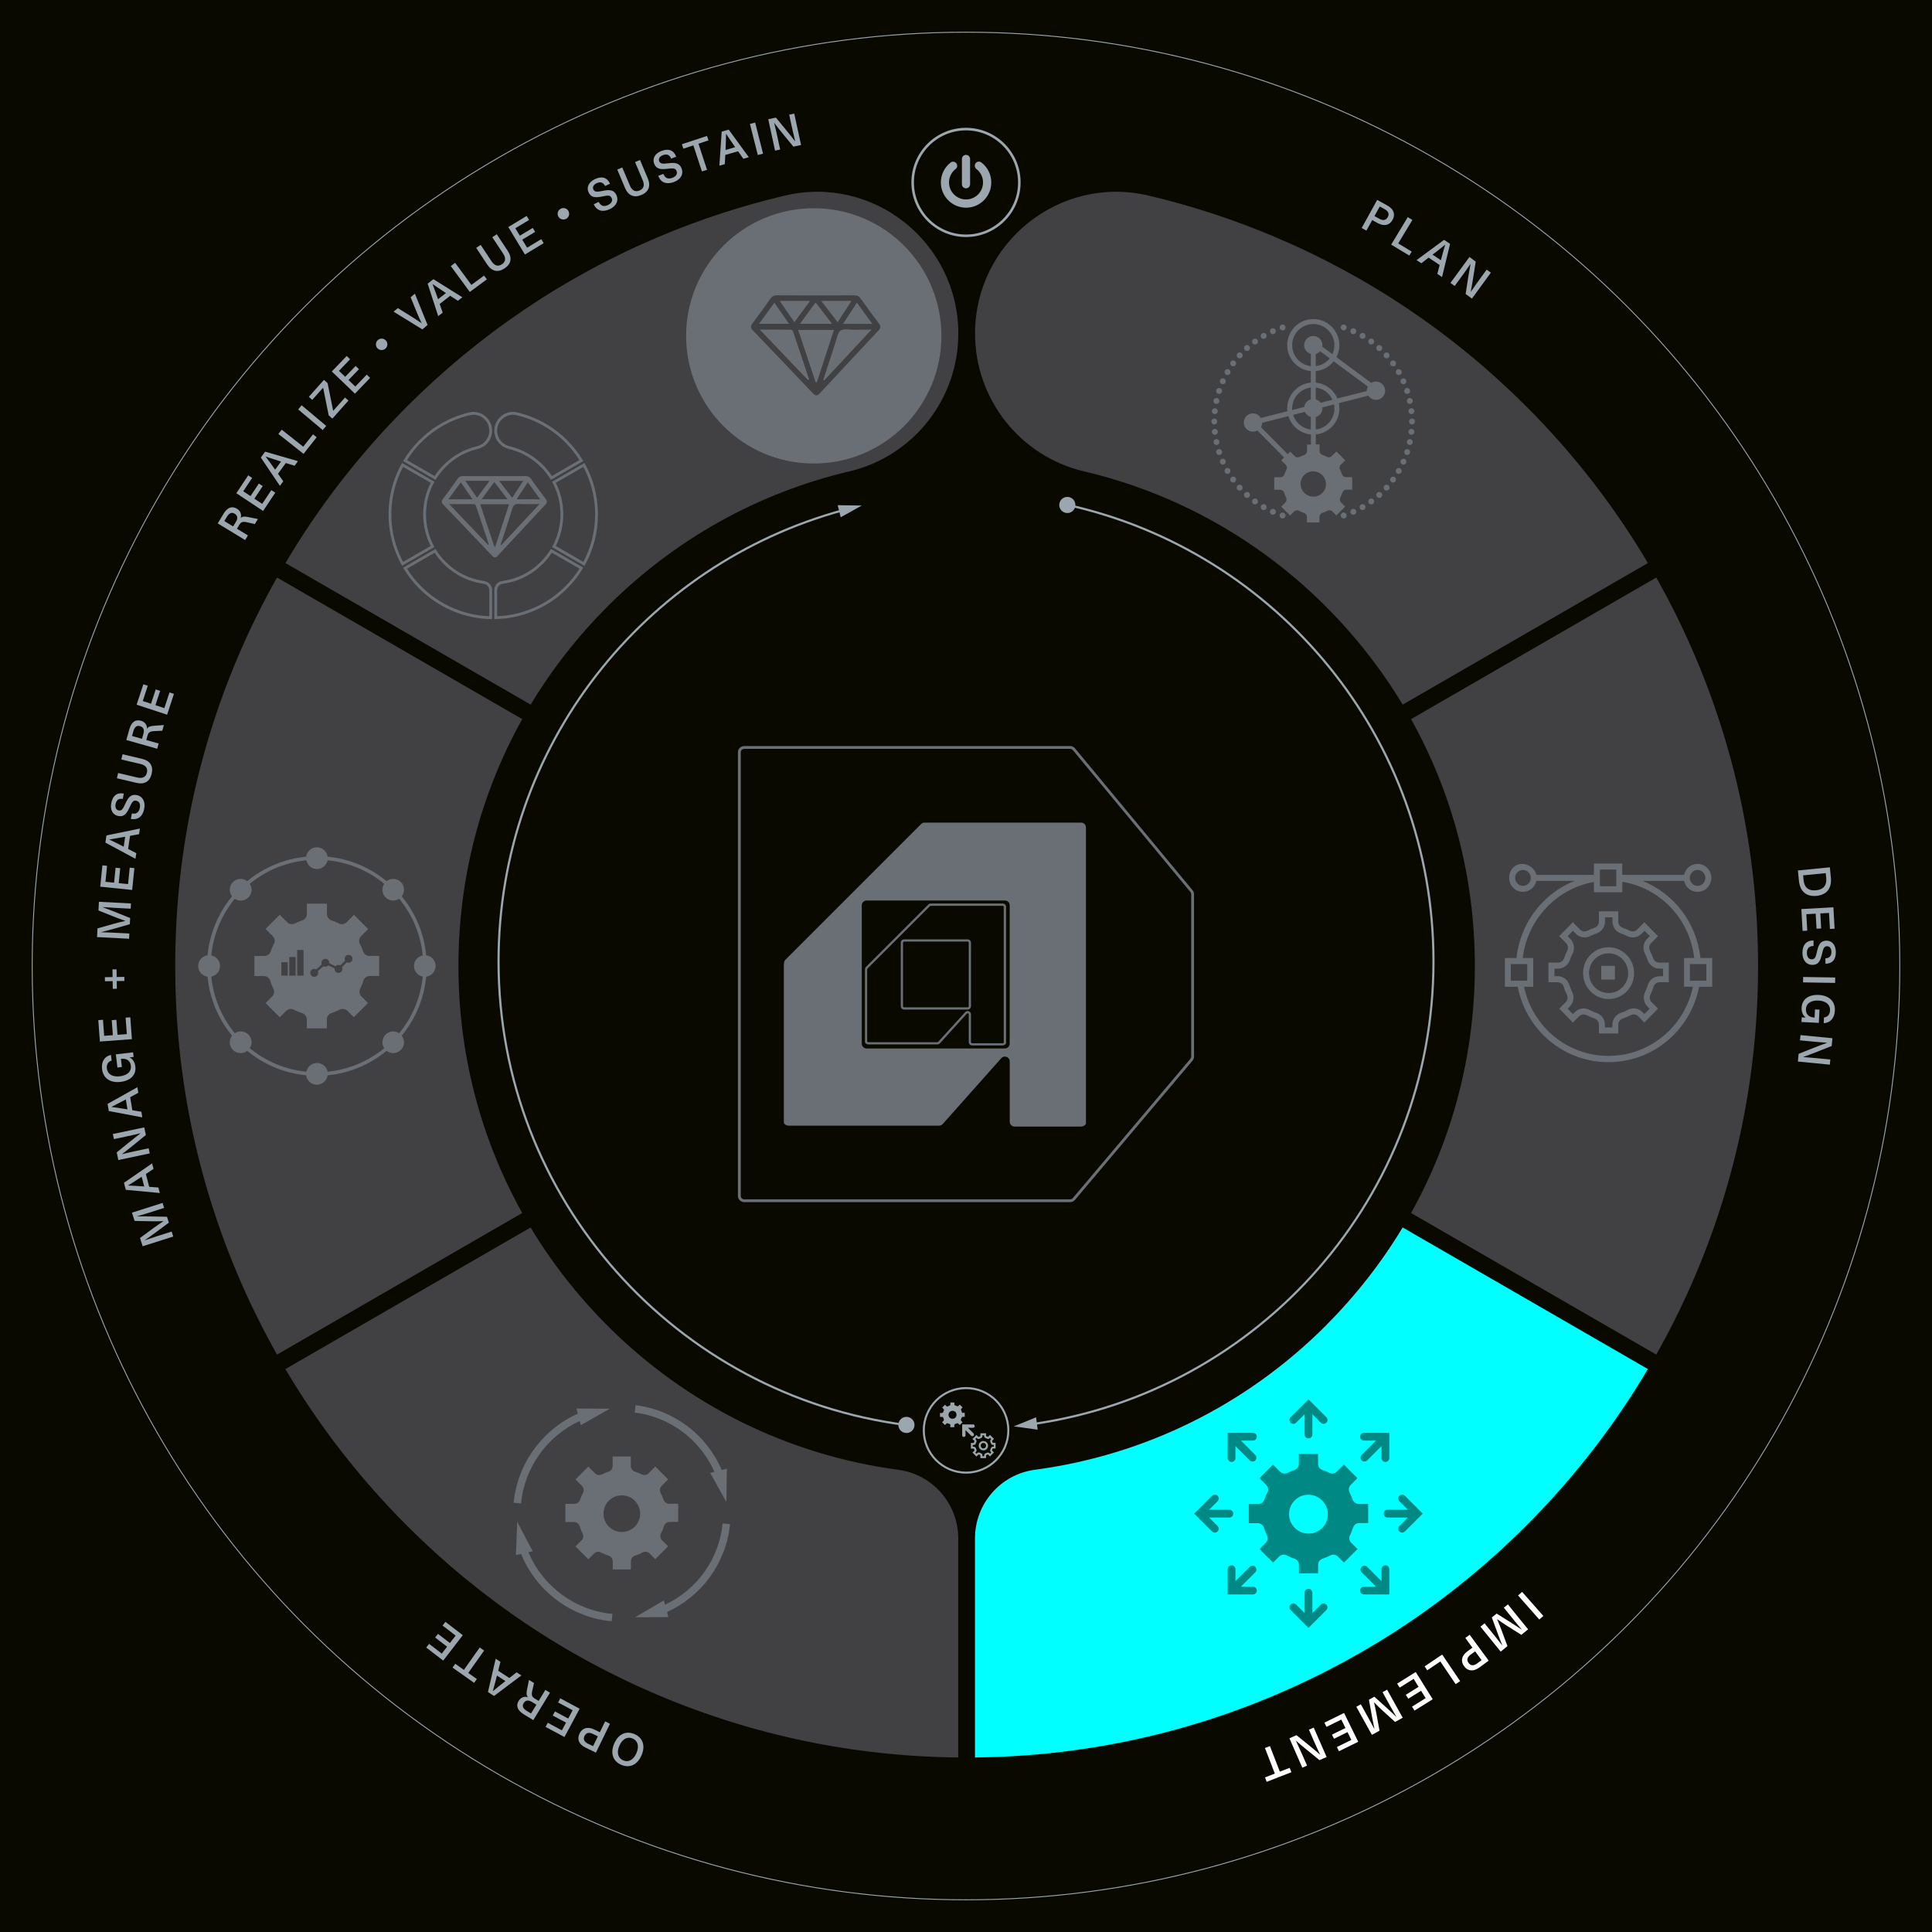 <?xml version="1.0" encoding="UTF-8"?>
<svg xmlns="http://www.w3.org/2000/svg" id="Layer_2" viewBox="0 0 600 600">
  <defs>
    <style>
      .cls-1 {
        fill: aqua;
      }

      .cls-2 {
        stroke-width: .5px;
      }

      .cls-2, .cls-3, .cls-4, .cls-5, .cls-6 {
        stroke: #9ba6af;
        stroke-miterlimit: 10;
      }

      .cls-2, .cls-4, .cls-7 {
        fill: #9ba6af;
      }

      .cls-3 {
        stroke-width: .49px;
      }

      .cls-3, .cls-5, .cls-6 {
        fill: none;
      }

      .cls-8 {
        fill: #008984;
      }

      .cls-9 {
        fill: #0a0900;
      }

      .cls-4 {
        stroke-width: .62px;
      }

      .cls-10 {
        fill: #fff;
      }

      .cls-11 {
        fill: #414144;
      }

      .cls-5 {
        stroke-width: .28px;
      }

      .cls-12 {
        fill: #696f75;
      }

      .cls-6 {
        stroke-width: .67px;
      }
    </style>
  </defs>
  <g id="Layer_1-2" data-name="Layer_1">
    <rect class="cls-9" width="600" height="600"></rect>
    <g>
      <path class="cls-7" d="M430.86,63.82c2.06,1.14,2.52,2.82,1.62,4.45-.91,1.64-2.58,2.15-4.64,1.01l-1.68-.93-1.81,3.27-1.47-.81,4.82-8.73,3.15,1.74ZM426.85,67.11l1.51.83c1.24.68,2.1.42,2.62-.51.51-.92.27-1.79-.97-2.47l-1.51-.83-1.65,2.98Z"></path>
      <path class="cls-7" d="M438.42,78.12l-.75,1.25-5.63-3.4,5.15-8.53,1.44.87-4.4,7.29,4.19,2.53Z"></path>
      <path class="cls-7" d="M443.66,80.02l-2.26,1.74-1.47-.98,8.53-6.29,1.88,1.25-2.5,10.3-1.47-.98.73-2.76-3.44-2.29ZM447.69,80.02c.36-1.35.72-2.68,1.12-4.01l-.02-.02c-1.07.88-2.13,1.74-3.25,2.59l-.66.5,2.6,1.73.21-.8Z"></path>
      <path class="cls-7" d="M455.16,91.32l.72-4.64c.25-1.57.52-3.16.82-4.71l-.02-.02c-.85,1.25-1.72,2.49-2.61,3.71l-2.31,3.16-1.31-.96,5.89-8.05,1.96,1.43-.73,4.63c-.25,1.57-.52,3.16-.82,4.71l.02.02c.86-1.25,1.73-2.48,2.62-3.7l2.31-3.17,1.3.95-5.88,8.05-1.94-1.42Z"></path>
    </g>
    <g>
      <path class="cls-7" d="M69.38,159.6c1.27-2.09,2.72-2.51,4.21-1.61,1.07.65,1.5,1.75,1.15,2.86h.02c.57-.47,1.1-.53,2.4-.26l2.94.59-.95,1.57-2.58-.58c-1.16-.25-1.71-.07-2.24.8l-.75,1.23,3.42,2.08-.87,1.44-8.52-5.18,1.78-2.93ZM72.4,163.48l.87-1.42c.72-1.18.44-2.02-.41-2.53-.91-.55-1.7-.18-2.38.95l-.82,1.34,2.74,1.67Z"></path>
      <path class="cls-7" d="M75.55,152.57l2.25,1.5,2.59-3.9,1.2.8-2.59,3.9,2.43,1.61,2.84-4.27,1.21.81-3.77,5.67-8.31-5.52,3.69-5.55,1.21.81-2.76,4.15Z"></path>
      <path class="cls-7" d="M86.33,147.12l1.64,2.34-1.04,1.43-5.93-8.8,1.33-1.82,10.2,2.94-1.04,1.43-2.73-.84-2.43,3.34ZM86.49,143.09c-1.34-.42-2.65-.84-3.96-1.29l-.02.02c.84,1.11,1.65,2.21,2.45,3.36l.48.68,1.84-2.52-.79-.25Z"></path>
      <path class="cls-7" d="M97.21,134.89l1.14.9-4.08,5.16-7.82-6.19,1.04-1.32,6.68,5.28,3.04-3.84Z"></path>
      <path class="cls-7" d="M100.23,133.56l-7.63-6.41,1.08-1.29,7.63,6.41-1.08,1.29Z"></path>
      <path class="cls-7" d="M103.45,127.56l.02.02,3.67-4.12,1.07.95-4.99,5.6-1.14-1.01-1.72-8.57-.02-.02-3.37,3.78-1.06-.95,4.69-5.27,1.14,1.02,1.72,8.57Z"></path>
      <path class="cls-7" d="M105.25,115.15l1.95,1.87,3.24-3.37,1.04,1-3.24,3.37,2.1,2.02,3.55-3.69,1.05,1.01-4.71,4.9-7.18-6.9,4.62-4.8,1.05,1.01-3.45,3.59Z"></path>
      <path class="cls-7" d="M117.22,108.16c-.68-.73-.62-1.85.09-2.52.72-.68,1.83-.64,2.51.08.67.71.64,1.83-.08,2.51-.71.67-1.85.64-2.52-.07Z"></path>
      <path class="cls-7" d="M131.17,102.3l-8.93-5.5,1.31-1.11,3.72,2.3c1.25.76,2.46,1.57,3.64,2.38l.02-.02c-.62-1.29-1.2-2.63-1.75-3.98l-1.65-4.05,1.32-1.11,3.94,9.71-1.62,1.37Z"></path>
      <path class="cls-7" d="M136.54,94.39l.94,2.7-1.39,1.09-3.28-10.09,1.78-1.39,9,5.62-1.39,1.09-2.39-1.56-3.26,2.55ZM137.81,90.55c-1.17-.77-2.32-1.53-3.46-2.33l-.02.02c.5,1.3.98,2.58,1.44,3.91l.27.78,2.46-1.92-.69-.45Z"></path>
      <path class="cls-7" d="M150.34,85.59l.86,1.17-5.3,3.9-5.9-8.03,1.35-1,5.04,6.85,3.95-2.9Z"></path>
      <path class="cls-7" d="M157.69,77.93c1.43,2.16,1.06,4.06-.99,5.42-2.05,1.36-3.96.96-5.39-1.2l-3.43-5.17,1.4-.93,3.39,5.12c.93,1.4,2.05,1.68,3.2.92,1.14-.76,1.33-1.9.4-3.3l-3.39-5.12,1.39-.92,3.42,5.17Z"></path>
      <path class="cls-7" d="M160.04,70.89l1.4,2.31,4-2.42.75,1.23-4,2.42,1.51,2.49,4.39-2.65.75,1.25-5.82,3.52-5.16-8.53,5.7-3.45.75,1.25-4.27,2.58Z"></path>
      <path class="cls-7" d="M173.39,67.24c-.47-.88-.13-1.95.74-2.41.88-.47,1.94-.15,2.41.72.46.86.15,1.94-.72,2.41-.86.46-1.96.15-2.42-.72Z"></path>
      <path class="cls-7" d="M189.44,57.05l-1.53.72c-.54-1.14-1.46-1.42-2.62-.87-.97.46-1.36,1.22-1.01,1.95.39.82,1.13.78,2.74.46,1.89-.38,3.52-.61,4.42,1.29.79,1.67-.04,3.39-2.06,4.35-2.18,1.03-4.03.56-5-1.51l1.56-.74c.61,1.29,1.61,1.58,2.86.98,1.13-.53,1.54-1.36,1.14-2.21-.43-.91-1.18-.8-2.73-.49-1.91.38-3.53.63-4.42-1.26-.72-1.53.03-3.17,1.94-4.08,2.19-1.04,3.8-.54,4.71,1.39Z"></path>
      <path class="cls-7" d="M201.17,55.4c1.01,2.39.29,4.19-1.98,5.15s-4.08.21-5.08-2.17l-2.41-5.72,1.55-.65,2.39,5.66c.65,1.55,1.71,2.03,2.97,1.5,1.27-.53,1.66-1.62,1-3.17l-2.39-5.67,1.54-.65,2.41,5.72Z"></path>
      <path class="cls-7" d="M210.01,48.67l-1.59.59c-.44-1.18-1.34-1.53-2.54-1.08-1.01.38-1.46,1.1-1.17,1.86.32.85,1.06.87,2.69.68,1.92-.22,3.56-.31,4.3,1.65.65,1.73-.32,3.38-2.42,4.16-2.26.84-4.06.22-4.86-1.92l1.61-.6c.5,1.34,1.47,1.71,2.77,1.22,1.17-.44,1.65-1.23,1.32-2.11-.35-.94-1.11-.9-2.68-.72-1.94.22-3.57.33-4.3-1.62-.59-1.59.3-3.16,2.28-3.9,2.27-.85,3.83-.22,4.58,1.79Z"></path>
      <path class="cls-7" d="M216.91,44.63l2.66,8.09-1.58.52-2.66-8.09-3.11,1.02-.46-1.38,7.81-2.57.46,1.38-3.11,1.03Z"></path>
      <path class="cls-7" d="M225.24,48.12l-.14,2.85-1.69.49.72-10.58,2.17-.63,6.25,8.57-1.7.49-1.64-2.34-3.97,1.15ZM227.85,45.03c-.8-1.15-1.58-2.28-2.34-3.45h-.03c-.02,1.4-.05,2.76-.12,4.17l-.04.83,3-.87-.47-.68Z"></path>
      <path class="cls-7" d="M235.34,48.14l-2.44-9.66,1.63-.41,2.44,9.66-1.63.41Z"></path>
      <path class="cls-7" d="M246.41,45.55l-2.99-3.62c-1.01-1.23-2.01-2.49-2.97-3.74h-.03c.37,1.47.72,2.94,1.04,4.42l.83,3.83-1.59.34-2.11-9.75,2.37-.51,2.98,3.62c1.01,1.23,2.02,2.49,2.98,3.74h.03c-.36-1.48-.71-2.95-1.03-4.43l-.83-3.83,1.57-.34,2.12,9.75-2.35.51Z"></path>
    </g>
    <g>
      <path class="cls-7" d="M568.59,272.53c.33,3.32-1.27,5.37-4.45,5.69-3.18.31-5.14-1.39-5.47-4.71l-.31-3.18,9.92-.98.31,3.18ZM559.97,271.85l.15,1.49c.23,2.31,1.54,3.38,3.86,3.15s3.39-1.53,3.17-3.84l-.15-1.49-7.02.69Z"></path>
      <path class="cls-7" d="M568.02,283.52l-2.7.15.26,4.67-1.44.08-.26-4.67-2.91.16.29,5.12-1.45.08-.38-6.79,9.95-.55.37,6.65-1.45.08-.28-4.98Z"></path>
      <path class="cls-7" d="M566.92,299.3l-.03-1.69c1.26-.02,1.89-.74,1.87-2.03-.02-1.08-.55-1.74-1.36-1.73-.91.01-1.18.71-1.54,2.31-.43,1.88-.9,3.46-2.99,3.49-1.85.03-3.08-1.43-3.11-3.67-.04-2.41,1.15-3.9,3.43-3.93l.03,1.72c-1.43.02-2.1.82-2.08,2.2.02,1.25.61,1.96,1.54,1.95,1.01-.02,1.22-.75,1.57-2.28.45-1.9.88-3.47,2.97-3.51,1.69-.03,2.88,1.34,2.91,3.45.04,2.42-1.07,3.68-3.21,3.72Z"></path>
      <path class="cls-7" d="M559.98,303.41l9.96.16-.03,1.68-9.96-.16.03-1.68Z"></path>
      <path class="cls-7" d="M566.37,317.77l.09-1.79c1.14-.14,1.81-.9,1.88-2.18.09-1.78-1.27-2.95-3.59-3.07-2.33-.12-3.81.89-3.9,2.62-.08,1.52.75,2.56,2.68,2.67l.13-2.54,1.4.07-.21,4.11-5.38-.27.07-1.44,1.23.06v-.03c-.84-.58-1.33-1.71-1.26-3.08.13-2.54,2.14-4.07,5.33-3.91,3.24.16,5.14,2.02,5,4.88-.12,2.36-1.47,3.79-3.46,3.89Z"></path>
      <path class="cls-7" d="M558.59,327.28l4.36-1.74c1.48-.59,2.98-1.16,4.47-1.69v-.03c-1.51-.09-3.01-.21-4.52-.36l-3.9-.38.16-1.62,9.92.97-.24,2.41-4.36,1.73c-1.48.59-2.98,1.16-4.47,1.69v.03c1.51.1,3.01.22,4.52.37l3.9.38-.16,1.6-9.92-.97.23-2.4Z"></path>
    </g>
    <g>
      <path class="cls-7" d="M50.98,375.12l-4.77,1.52c-1.2.38-2.41.75-3.62,1.09v.03c1.32-.02,2.63-.01,3.95.01l5.32.11.58,1.83-4.28,3.17c-1.06.78-2.12,1.54-3.21,2.28v.03c1.2-.42,2.39-.82,3.59-1.2l4.77-1.52.49,1.55-9.5,3.02-.82-2.57,4.03-2.97c1.05-.77,2.14-1.53,3.23-2.23v-.03c-1.3.04-2.63.06-3.93.03l-5.01-.1-.82-2.57,9.5-3.02.49,1.55Z"></path>
      <path class="cls-7" d="M46.33,368.58l2.85.21.45,1.71-10.56-.99-.57-2.18,8.73-6.03.45,1.71-2.38,1.58,1.04,4ZM43.31,365.9c-1.17.77-2.32,1.52-3.51,2.25v.03c1.4.06,2.76.12,4.16.23l.83.06-.79-3.02-.69.46Z"></path>
      <path class="cls-7" d="M45.3,352.48l-3.64,2.97c-1.23,1-2.5,2-3.76,2.96v.03c1.47-.37,2.95-.71,4.43-1.02l3.84-.81.34,1.59-9.76,2.06-.5-2.37,3.64-2.96c1.23-1.01,2.5-2,3.75-2.96v-.03c-1.48.35-2.95.7-4.43,1.01l-3.84.81-.33-1.58,9.76-2.06.5,2.36Z"></path>
      <path class="cls-7" d="M41.1,344.79l2.81.48.29,1.74-10.42-1.97-.36-2.22,9.25-5.18.28,1.74-2.52,1.35.67,4.07ZM38.34,341.83c-1.24.66-2.45,1.29-3.7,1.91v.03c1.38.19,2.73.38,4.12.62l.82.13-.5-3.08-.73.39Z"></path>
      <path class="cls-7" d="M34.46,327.59l.21,1.78c-1.1.33-1.63,1.19-1.48,2.46.21,1.77,1.74,2.7,4.05,2.42,2.32-.28,3.61-1.51,3.41-3.24-.18-1.51-1.17-2.4-3.09-2.18l.3,2.53-1.39.17-.49-4.09,5.35-.63.17,1.43-1.22.15v.03c.93.43,1.6,1.46,1.76,2.82.3,2.53-1.43,4.37-4.6,4.75-3.23.38-5.41-1.14-5.74-3.97-.28-2.35.81-3.99,2.76-4.42Z"></path>
      <path class="cls-7" d="M32.35,321.68l2.7-.2-.35-4.66,1.44-.11.35,4.66,2.9-.22-.38-5.11,1.45-.11.5,6.79-9.94.74-.49-6.65,1.45-.11.37,4.97Z"></path>
      <path class="cls-7" d="M34.92,301.05l1.27-.02.04,2.39,2.38-.04.02,1.26-2.38.04.04,2.39-1.27.02-.04-2.39-2.39.04-.02-1.26,2.39-.04-.04-2.39Z"></path>
      <path class="cls-7" d="M40.57,282.2l-5-.26c-1.26-.07-2.51-.15-3.77-.25v.03c1.24.44,2.46.91,3.68,1.4l4.94,1.98-.1,1.92-5.12,1.46c-1.27.35-2.53.69-3.81,1.01v.03c1.26.02,2.52.08,3.78.14l5,.26-.08,1.62-9.95-.52.14-2.7,4.82-1.36c1.25-.35,2.54-.68,3.81-.95v-.03c-1.22-.42-2.48-.87-3.68-1.36l-4.65-1.86.14-2.7,9.95.52-.08,1.62Z"></path>
      <path class="cls-7" d="M32.74,273.85l2.69.27.47-4.65,1.44.15-.47,4.65,2.9.29.52-5.1,1.45.15-.69,6.77-9.92-1.01.67-6.63,1.45.15-.5,4.96Z"></path>
      <path class="cls-7" d="M39.79,263.65l2.54,1.31-.26,1.75-9.34-5.03.33-2.23,10.39-2.14-.25,1.75-2.81.52-.6,4.09ZM38.06,260c-1.38.25-2.73.49-4.11.7v.03c1.25.59,2.48,1.19,3.73,1.84l.74.38.45-3.09-.81.15Z"></path>
      <path class="cls-7" d="M38.45,246.45l-.32,1.66c-1.24-.23-2,.35-2.24,1.61-.2,1.06.18,1.81.98,1.97.89.17,1.3-.45,1.98-1.95.8-1.76,1.58-3.21,3.64-2.81,1.81.34,2.72,2.03,2.3,4.23-.45,2.36-1.92,3.58-4.16,3.16l.32-1.69c1.4.27,2.22-.38,2.48-1.74.23-1.22-.2-2.05-1.12-2.22-.99-.19-1.34.49-2,1.91-.82,1.77-1.57,3.22-3.61,2.83-1.66-.32-2.55-1.89-2.15-3.97.45-2.38,1.8-3.39,3.9-2.99Z"></path>
      <path class="cls-7" d="M44.11,235.67c2.52.59,3.56,2.23,2.99,4.63-.56,2.4-2.23,3.42-4.75,2.82l-6.04-1.42.38-1.64,5.98,1.41c1.63.38,2.65-.18,2.96-1.52.31-1.34-.34-2.29-1.97-2.68l-5.98-1.41.38-1.62,6.04,1.42Z"></path>
      <path class="cls-7" d="M40.16,226.51c.67-2.36,1.95-3.15,3.62-2.67,1.2.34,1.91,1.28,1.87,2.45h.03c.42-.61.91-.81,2.23-.9l2.99-.22-.5,1.76-2.64.13c-1.18.07-1.67.39-1.94,1.37l-.39,1.39,3.85,1.09-.46,1.62-9.59-2.71.93-3.3ZM44.1,229.44l.45-1.6c.38-1.33-.11-2.07-1.08-2.33-1.02-.29-1.68.28-2.04,1.55l-.43,1.51,3.08.87Z"></path>
      <path class="cls-7" d="M44.33,217.71l2.57.84,1.46-4.44,1.37.45-1.46,4.44,2.77.91,1.6-4.87,1.38.45-2.12,6.47-9.47-3.11,2.08-6.33,1.38.45-1.55,4.74Z"></path>
    </g>
    <g>
      <path class="cls-10" d="M472.71,494.37l6.59,7.48-1.26,1.11-6.59-7.48,1.26-1.11Z"></path>
      <path class="cls-10" d="M461.05,504.15l3.16,3.9c.79.98,1.58,1.97,2.34,2.97l.02-.02c-.5-1.22-.97-2.44-1.43-3.68l-1.84-5,1.49-1.21,4.51,2.83c1.11.7,2.21,1.42,3.3,2.16l.02-.02c-.83-.95-1.63-1.92-2.43-2.9l-3.16-3.9,1.26-1.02,6.28,7.75-2.1,1.7-4.24-2.67c-1.1-.69-2.21-1.44-3.26-2.19l-.02.02c.51,1.19,1.01,2.43,1.46,3.65l1.74,4.7-2.1,1.7-6.28-7.75,1.26-1.02Z"></path>
      <path class="cls-10" d="M459.41,517.86c-1.9,1.39-3.62,1.1-4.72-.4-1.11-1.51-.86-3.24,1.04-4.63l1.55-1.13-2.21-3.02,1.36-.99,5.89,8.04-2.9,2.13ZM458.11,512.84l-1.39,1.02c-1.14.83-1.27,1.73-.64,2.58.62.85,1.51,1,2.65.16l1.39-1.02-2.01-2.75Z"></path>
      <path class="cls-10" d="M443.24,518.72l-.81-1.21,5.45-3.68,5.58,8.26-1.39.94-4.76-7.05-4.06,2.74Z"></path>
      <path class="cls-10" d="M442.75,527.37l-1.43-2.29-3.97,2.47-.76-1.22,3.97-2.47-1.54-2.47-4.35,2.71-.77-1.24,5.77-3.6,5.27,8.45-5.65,3.53-.77-1.23,4.23-2.64Z"></path>
      <path class="cls-10" d="M422.61,529.27l2.43,4.38c.61,1.1,1.21,2.21,1.79,3.33h.02c-.28-1.3-.53-2.59-.77-3.88l-.94-5.24,1.68-.93,3.95,3.57c.97.88,1.93,1.78,2.87,2.7h.03c-.65-1.1-1.27-2.19-1.88-3.29l-2.43-4.38,1.42-.79,4.84,8.72-2.36,1.31-3.71-3.37c-.96-.87-1.93-1.8-2.82-2.72h-.02c.3,1.27.57,2.58.81,3.86l.9,4.93-2.36,1.31-4.84-8.72,1.42-.79Z"></path>
      <path class="cls-10" d="M419.67,540.34l-1.19-2.42-4.19,2.07-.64-1.29,4.19-2.06-1.29-2.61-4.6,2.26-.64-1.31,6.1-3,4.4,8.94-5.98,2.94-.64-1.31,4.47-2.2Z"></path>
      <path class="cls-10" d="M402.63,538.87l3.65,2.95c1.23,1,2.47,2.04,3.66,3.07h.03c-.66-1.37-1.29-2.75-1.9-4.13l-1.57-3.59,1.49-.65,4.01,9.13-2.22.97-3.64-2.96c-1.23-1-2.47-2.04-3.66-3.07h-.03c.65,1.38,1.28,2.75,1.89,4.14l1.58,3.59-1.47.65-4.01-9.13,2.21-.97Z"></path>
      <path class="cls-10" d="M395.91,550.8l-3.07-7.94,1.55-.6,3.07,7.94,3.06-1.18.53,1.36-7.66,2.97-.53-1.36,3.06-1.18Z"></path>
    </g>
    <g>
      <path class="cls-7" d="M190.75,541.47c1.27-2.94,3.68-4.07,6.3-2.93,2.62,1.13,3.45,3.66,2.18,6.6-1.27,2.95-3.68,4.07-6.3,2.94s-3.45-3.66-2.18-6.6ZM197.65,544.45c.91-2.1.45-3.83-1.18-4.54-1.63-.71-3.21.15-4.12,2.25-.91,2.1-.45,3.83,1.18,4.54,1.63.71,3.21-.15,4.12-2.25Z"></path>
      <path class="cls-7" d="M181.83,542.73c-2.12-1.03-2.67-2.68-1.85-4.36.82-1.69,2.46-2.28,4.58-1.25l1.73.84,1.63-3.36,1.51.73-4.36,8.97-3.24-1.57ZM185.66,539.23l-1.55-.75c-1.27-.62-2.12-.31-2.58.64-.46.94-.17,1.8,1.1,2.42l1.55.75,1.49-3.06Z"></path>
      <path class="cls-7" d="M174.5,537.36l1.28-2.38-4.12-2.21.68-1.27,4.12,2.21,1.38-2.57-4.52-2.42.69-1.28,6,3.22-4.71,8.79-5.87-3.15.69-1.28,4.39,2.36Z"></path>
      <path class="cls-7" d="M162.69,532.41c-2.09-1.27-2.5-2.72-1.6-4.2.65-1.06,1.74-1.49,2.86-1.14v-.02c-.47-.57-.53-1.1-.26-2.4l.59-2.93,1.57.95-.59,2.58c-.25,1.16-.07,1.71.8,2.24l1.23.75,2.08-3.42,1.43.87-5.18,8.51-2.93-1.78ZM166.57,529.4l-1.42-.87c-1.18-.72-2.02-.44-2.53.41-.55.91-.18,1.69.95,2.38l1.34.82,1.67-2.74Z"></path>
      <path class="cls-7" d="M158.18,521.12l2.25-1.76,1.48.96-8.48,6.38-1.89-1.23,2.4-10.34,1.48.96-.7,2.77,3.46,2.26ZM154.14,521.16c-.35,1.36-.7,2.69-1.08,4.03l.02.02c1.07-.89,2.12-1.76,3.23-2.63l.65-.51-2.62-1.71-.21.8Z"></path>
      <path class="cls-7" d="M144.07,518.59l4.91-6.95,1.36.96-4.92,6.95,2.67,1.89-.84,1.19-6.71-4.74.84-1.19,2.67,1.89Z"></path>
      <path class="cls-7" d="M137.2,513.54l1.65-2.14-3.71-2.85.88-1.14,3.71,2.85,1.77-2.31-4.06-3.12.89-1.15,5.39,4.14-6.07,7.9-5.28-4.06.89-1.15,3.95,3.04Z"></path>
    </g>
    <g>
      <path class="cls-12" d="M332.36,373.34h-101.25c-1.07,0-1.94-.87-1.94-1.94v-137.77c0-1.07.87-1.94,1.94-1.94h101.24c.58,0,1.12.26,1.49.7l36.53,44.09c.29.35.45.79.45,1.24v50.42c0,.46-.16.9-.46,1.25l-36.52,43.26c-.37.44-.91.69-1.48.69ZM231.11,232.57c-.59,0-1.06.48-1.06,1.06v137.77c0,.59.48,1.06,1.06,1.06h101.25c.31,0,.61-.14.81-.38l36.52-43.26c.16-.19.25-.44.25-.69v-50.42c0-.25-.09-.49-.24-.68l-36.53-44.09c-.2-.24-.5-.38-.82-.38h-101.24Z"></path>
      <path class="cls-12" d="M311.39,324.68h-9.5c-.58,0-1.04-.47-1.04-1.04v-8.61c0-.22-.17-.3-.22-.31-.05-.02-.23-.07-.37.09l-8.36,9.2c-.19.22-.48.35-.78.35h-21.46c-.5,0-1.04-.39-1.04-.75v-22.29c0-.53.08-.81.31-1.03l19.39-19.39c.2-.2.46-.31.74-.31h22.34c.58,0,1.04.47,1.04,1.04v42.29c0,.36-.55.75-1.04.75ZM300.5,313.98c.12,0,.25.02.37.07.41.15.67.54.67.98v8.61c0,.19.15.34.34.34h9.5c.14,0,.27-.09.34-.14v-42.19c0-.18-.15-.34-.34-.34h-22.34c-.09,0-.18.04-.24.1l-19.39,19.39s-.1.1-.1.53v22.19c.06.06.19.14.34.14h21.46c.1,0,.19-.04.25-.11l8.36-9.2c.2-.23.48-.35.77-.35ZM300.51,313.53h-19.73c-.58,0-1.04-.47-1.04-1.04v-19.73c0-.58.47-1.04,1.04-1.04h19.73c.58,0,1.04.47,1.04,1.04v19.73c0,.58-.47,1.04-1.04,1.04ZM280.78,292.42c-.19,0-.34.15-.34.34v19.73c0,.19.15.34.34.34h19.73c.19,0,.34-.15.34-.34v-19.73c0-.18-.15-.34-.34-.34h-19.73Z"></path>
      <path class="cls-12" d="M315.07,349.87h20.68c.83,0,1.5-.67,1.5-.86v-46.21s0-45.83,0-45.83c0-.83-.67-1.5-1.5-1.5h-48.62c-.4,0-.78.16-1.06.44l-42.2,42.2c-.28.28-.44.66-.44,1.7v48.92c0,.19.67.86,1.5.86h15.02s31.69,0,31.69,0c.43,0,.84-.19,1.13-.51l18.18-20.44c.91-1.04,2.63-.39,2.63.99v18.73c0,.83.67,1.5,1.5,1.5ZM313.57,281.17v15.02s0,27.92,0,27.92c0,.83-.67,1.5-1.5,1.5h-27.92s-15.02,0-15.02,0c-.83,0-1.5-.67-1.5-1.5v-42.94c0-.83.67-1.5,1.5-1.5h42.94c.83,0,1.5.67,1.5,1.5Z"></path>
    </g>
    <g>
      <path class="cls-11" d="M411.8,188.41c9.26,9.26,17.23,19.48,23.82,30.42l76.15-43.97c-10.45-17.66-23.08-33.95-37.77-48.64-22.56-22.56-48.84-40.28-78.11-52.66-12.78-5.4-25.89-9.69-39.26-12.83-27.51-6.47-53.82,14.61-53.82,42.87h0c0,20.4,14.02,38.13,33.88,42.8,28.22,6.64,54.11,21,75.13,42.01Z"></path>
      <path class="cls-1" d="M411.8,411.63c-24.75,24.76-56.28,40.27-90.41,44.82-10.66,1.42-18.6,10.55-18.6,21.3v68.04c32.24-.33,63.55-6.82,93.08-19.32,29.27-12.38,55.55-30.1,78.11-52.66,14.7-14.7,27.32-30.99,37.77-48.64l-76.15-43.97c-6.59,10.94-14.55,21.15-23.82,30.42Z"></path>
      <path class="cls-11" d="M188.6,411.63c-9.26-9.26-17.23-19.48-23.82-30.42l-76.15,43.97c10.45,17.66,23.08,33.95,37.77,48.64,22.56,22.56,48.84,40.28,78.11,52.66,29.54,12.49,60.84,18.99,93.08,19.32v-68.04c0-10.75-7.94-19.88-18.6-21.3-34.12-4.55-65.65-20.06-90.41-44.82Z"></path>
      <path class="cls-11" d="M458.03,300.02c0,27.28-6.88,53.5-19.81,76.69l76.15,43.97c4.54-8.06,8.64-16.38,12.28-24.97,12.83-30.33,19.33-62.52,19.33-95.69s-6.5-65.36-19.33-95.69c-3.63-8.59-7.74-16.91-12.28-24.97l-76.15,43.97c12.93,23.19,19.81,49.41,19.81,76.69Z"></path>
      <path class="cls-11" d="M188.6,188.41c21.01-21.01,46.91-35.37,75.13-42.01,19.85-4.67,33.88-22.4,33.88-42.8h0c0-28.26-26.31-49.34-53.82-42.87-13.37,3.15-26.48,7.43-39.26,12.83-29.27,12.38-55.55,30.1-78.11,52.66-14.7,14.7-27.32,30.99-37.77,48.64l76.15,43.97c6.59-10.94,14.55-21.15,23.82-30.42Z"></path>
      <path class="cls-11" d="M142.37,300.02c0-27.28,6.88-53.5,19.81-76.69l-76.15-43.97c-4.54,8.06-8.64,16.38-12.28,24.97-12.83,30.33-19.33,62.52-19.33,95.69s6.5,65.36,19.33,95.69c3.63,8.59,7.74,16.91,12.28,24.97l76.15-43.97c-12.93-23.19-19.81-49.41-19.81-76.69Z"></path>
    </g>
    <g>
      <path class="cls-12" d="M199.51,482.13c.08-.04.17-.08.26-.11.03,0,.05-.02.08-.03.06-.02.13-.04.19-.05.03,0,.06-.01.09-.02.07-.01.14-.02.21-.02.02,0,.04,0,.06,0,.03,0,.05,0,.08,0,.08,0,.17.01.25.02.04,0,.07.02.11.02.07.02.14.04.21.06.04.01.07.03.11.04.07.03.14.07.2.11.03.02.06.03.09.05.09.06.18.13.27.22l1.79,1.79,3.98-3.98-1.87-1.87c-.07-.07-.14-.15-.19-.23-.23-.32-.35-.71-.35-1.09,0-.29.07-.58.21-.86.09-.18.17-.35.26-.53.24-.54.46-1.09.63-1.67.09-.3.25-.56.45-.77,0,0,0,0,.01-.01.34-.35.81-.56,1.32-.56h2.67v-5.63h-2.81c-.15,0-.3-.02-.44-.06-.49-.12-.9-.43-1.16-.86-.07-.12-.13-.24-.18-.37-.16-.49-.36-.95-.57-1.41-.1-.22-.2-.44-.31-.65-.24-.46-.29-.98-.14-1.45.03-.09.06-.19.11-.27.09-.18.2-.34.35-.49l2.01-2.01-3.98-3.98-2.08,2.08c-.08.08-.17.15-.27.22-.03.02-.06.04-.09.05-.07.04-.14.08-.21.11-.04.02-.07.03-.11.04-.07.03-.14.05-.22.06-.03,0-.07.02-.1.02-.09.02-.19.03-.29.03-.01,0-.03,0-.04,0-.01,0-.02,0-.04,0-.08,0-.15,0-.23-.02-.03,0-.05,0-.08-.01-.06-.01-.13-.03-.19-.05-.03,0-.05-.01-.08-.02-.09-.03-.17-.06-.25-.1-.32-.16-.65-.31-.98-.45-.33-.14-.67-.26-1.02-.37-.49-.16-.88-.49-1.11-.92-.05-.09-.08-.18-.12-.27-.06-.19-.1-.38-.1-.59v-2.95h-5.63v2.95c0,.1,0,.2-.02.3-.09.55-.43,1.02-.91,1.31-.12.07-.25.13-.38.18-.5.16-.99.36-1.47.58-.18.08-.36.16-.53.24-.08.04-.17.08-.25.1-.03,0-.05.02-.08.02-.06.02-.13.03-.19.05-.03,0-.05.01-.08.01-.08.01-.15.02-.23.02-.01,0-.02,0-.03,0-.02,0-.03,0-.05,0-.1,0-.19-.01-.28-.03-.04,0-.07-.02-.11-.02-.07-.02-.15-.04-.22-.06-.04-.01-.07-.03-.11-.04-.07-.03-.14-.07-.2-.11-.03-.02-.06-.03-.09-.05-.09-.06-.18-.13-.26-.22,0,0,0,0,0,0l-.52-.52-1.56-1.56h0l-3.98,3.98,2.01,2.01c.22.22.37.48.46.77.06.19.08.38.08.58,0,.3-.08.59-.23.87-.35.66-.64,1.35-.88,2.07-.26.77-.96,1.29-1.77,1.29h-2.81v5.63h2.67c.83,0,1.55.55,1.79,1.34.1.33.21.65.34.97.05.13.1.26.16.39.12.29.25.57.39.84.14.27.21.57.21.86,0,.1,0,.19-.02.29-.06.38-.23.75-.52,1.03l-1.87,1.87,3.98,3.98h0l1.79-1.79c.08-.08.17-.15.27-.22.03-.02.06-.04.09-.05.07-.04.13-.08.21-.11.04-.02.07-.03.11-.04.07-.03.14-.05.21-.06.04,0,.07-.02.11-.02.08-.01.17-.02.25-.02.03,0,.05,0,.08,0,.02,0,.04,0,.06,0,.07,0,.14,0,.21.02.03,0,.06.01.09.02.06.01.13.03.19.05.03,0,.05.02.08.03.09.03.17.07.25.11t0,0c.34.18.69.35,1.05.5.06.03.12.05.18.07.34.14.69.27,1.04.38.21.07.41.17.58.3.45.35.74.88.74,1.48v2.51h5.63v-2.51c0-.82.53-1.53,1.31-1.78.79-.25,1.55-.57,2.27-.96ZM194.42,475.62s0,0,0,0c-.2.04-.4.08-.59.1-.03,0-.07,0-.1.01-.19.02-.37.03-.56.03-.03,0-.07,0-.1,0-.2,0-.39-.01-.58-.03-.02,0-.05,0-.07,0-.2-.02-.39-.06-.58-.1,0,0,0,0,0,0-.19-.04-.38-.1-.56-.17-.02,0-.05-.02-.07-.02-.17-.06-.34-.14-.51-.21-.03-.01-.06-.03-.09-.04-.16-.08-.32-.17-.47-.26-.03-.02-.05-.03-.08-.05-.16-.1-.31-.21-.45-.32-.01-.01-.03-.02-.04-.03-.14-.12-.28-.24-.42-.37,0,0-.02-.02-.03-.03-.13-.13-.26-.27-.38-.41-.02-.02-.04-.04-.05-.06-.11-.14-.22-.29-.32-.44-.02-.03-.04-.05-.05-.08-.1-.15-.19-.31-.27-.47-.01-.02-.02-.05-.04-.08-.08-.17-.16-.34-.23-.52,0,0,0-.02-.01-.03-.06-.18-.12-.36-.17-.55,0-.02-.01-.04-.02-.06-.04-.18-.08-.37-.1-.56,0-.03,0-.06-.01-.1-.02-.19-.04-.38-.04-.57,0-.03,0-.07,0-.1,0-.2,0-.39.03-.59,0-.03,0-.05,0-.08.02-.21.06-.42.1-.64,0,0,0,0,0,0,.2-.91.64-1.75,1.24-2.44.17-.2.36-.38.56-.56.16-.14.32-.26.49-.38.15-.11.31-.21.47-.3.34-.19.71-.35,1.09-.47.13-.04.26-.07.39-.1h0c.2-.05.4-.08.6-.1.03,0,.07,0,.1-.01.19-.02.38-.03.56-.03.04,0,.07,0,.11,0,.19,0,.39.01.58.03.03,0,.05,0,.08.01.2.02.39.06.58.1,0,0,0,0,0,0,.19.04.38.1.56.16.02,0,.05.02.07.02.17.06.34.13.51.21.03.01.06.03.09.04.16.08.32.17.47.26.03.02.05.03.08.05.15.1.3.21.45.32.02.01.03.03.04.04.14.12.28.24.41.37,0,0,.02.02.03.03.13.13.26.27.37.41.02.02.04.04.06.07.11.14.22.29.32.44.02.03.04.06.05.08.1.15.19.31.27.47.01.03.02.05.04.08.08.17.16.34.22.52,0,.01,0,.02.01.03.06.18.12.36.17.54,0,.02.01.04.02.06.04.18.08.37.1.56,0,.03,0,.06.01.1.02.19.03.38.04.57,0,.03,0,.07,0,.1,0,.2,0,.39-.03.59,0,.03,0,.05-.01.08-.02.21-.06.42-.1.64,0,0,0,0,0,0-.47,2.09-2.16,3.78-4.25,4.25Z"></path>
      <path class="cls-12" d="M180.02,441.28l.35,1.33,8.99-5.12-10.34-.06.42,1.6c-11.03,4.91-18.78,15.59-19.92,27.66l2.29.22c1.05-11.12,8.12-20.97,18.22-25.61Z"></path>
      <path class="cls-12" d="M221.88,457.09l-1.33.33,5.02,9.04.17-10.34-1.6.4c-4.72-10.97-14.81-18.63-26.74-20.13l-.29,2.28c10.98,1.39,20.3,8.38,24.76,18.42Z"></path>
      <path class="cls-12" d="M164.11,482.06l1.33-.3-4.81-9.15-.41,10.33,1.61-.37c4.72,11.63,15.59,19.77,28.15,20.93l.21-2.29c-11.58-1.07-21.62-8.51-26.08-19.16Z"></path>
      <path class="cls-12" d="M226.72,473.34l-2.29-.23c-1.12,11.06-7.92,20.57-17.91,25.26l-.36-1.33-8.93,5.21,10.34-.04-.43-1.59c10.92-4.97,18.36-15.27,19.58-27.28Z"></path>
    </g>
    <g>
      <path class="cls-12" d="M499.56,294.18c-.6,0-1.2.07-1.8.2-2.94.67-5.27,3.03-5.92,6.02-.53,2.43.03,4.92,1.54,6.84,1.51,1.92,3.77,3.02,6.18,3.02.6,0,1.2-.07,1.79-.2,2.94-.67,5.27-3.03,5.93-6.01.54-2.43-.02-4.93-1.54-6.84-1.51-1.92-3.77-3.02-6.18-3.02ZM505.48,303.64c-.5,2.26-2.3,4.09-4.53,4.6-.47.11-.94.16-1.39.16-3.81,0-6.81-3.57-5.92-7.58.5-2.26,2.3-4.09,4.53-4.6.47-.11.94-.16,1.4-.16,3.81,0,6.81,3.57,5.92,7.58Z"></path>
      <path class="cls-12" d="M513.37,297.54c-.25-.78-.57-1.52-.94-2.24-.41-.79-.29-1.76.34-2.4l2.14-2.17-4.25-4.31-2.22,2.25c-.38.39-.89.59-1.4.59-.32,0-.64-.08-.93-.23-.68-.35-1.39-.65-2.13-.89-.83-.27-1.41-1.04-1.41-1.93v-3.19h-6.01v3.19c0,.89-.57,1.66-1.41,1.93-.74.24-1.45.54-2.13.89-.3.15-.62.23-.93.23-.51,0-1.02-.2-1.4-.59l-2.22-2.25-4.25,4.31,2.14,2.17c.63.64.75,1.6.34,2.4-.37.71-.69,1.46-.94,2.24-.27.83-1.03,1.4-1.89,1.4h-2.99v6.1h2.85c.88,0,1.65.59,1.91,1.45.25.83.56,1.62.94,2.38.39.79.26,1.74-.36,2.36l-1.99,2.02,4.25,4.31,1.91-1.94c.38-.39.89-.59,1.4-.59.33,0,.66.08.96.24.77.42,1.58.76,2.42,1.03.83.27,1.4,1.04,1.4,1.93v2.72h6.01v-2.72c0-.89.57-1.66,1.4-1.93.84-.27,1.65-.62,2.42-1.03.3-.16.63-.24.96-.24.51,0,1.02.2,1.4.59l1.91,1.94,4.25-4.31-1.99-2.02c-.61-.62-.75-1.57-.36-2.36.38-.76.7-1.55.94-2.38.26-.86,1.02-1.45,1.91-1.45h2.85v-6.1h-2.99c-.86,0-1.62-.57-1.89-1.4ZM516.41,303.17h-1c-1.7,0-3.17,1.12-3.67,2.78-.21.71-.49,1.41-.82,2.08-.76,1.52-.48,3.34.7,4.53l.69.7-1.64,1.67-.61-.62c-.72-.73-1.68-1.14-2.7-1.14-.63,0-1.26.16-1.82.46-.67.36-1.39.67-2.11.9-1.61.52-2.69,2.01-2.69,3.71v.85h-2.32v-.85c0-1.7-1.08-3.19-2.69-3.71-.73-.23-1.44-.54-2.11-.9-.56-.3-1.19-.46-1.82-.46-1.02,0-1.98.4-2.7,1.14l-.61.62-1.64-1.67.69-.7c1.18-1.19,1.46-3.01.7-4.53-.33-.67-.61-1.37-.82-2.08-.5-1.66-1.97-2.78-3.67-2.78h-1v-2.36h1.15c1.65,0,3.12-1.08,3.64-2.68.22-.67.5-1.33.82-1.95.8-1.53.53-3.38-.66-4.6l-.84-.85,1.64-1.67.92.93c.72.73,1.68,1.13,2.71,1.13.61,0,1.22-.15,1.77-.43.6-.31,1.23-.57,1.86-.78,1.61-.52,2.69-2.01,2.69-3.71v-1.32h2.32v1.32c0,1.7,1.08,3.19,2.69,3.71.63.21,1.26.47,1.86.78.55.28,1.16.43,1.77.43,1.02,0,1.98-.4,2.71-1.13l.92-.93,1.64,1.67-.84.85c-1.2,1.21-1.46,3.06-.66,4.6.32.62.6,1.28.82,1.95.53,1.6,1.99,2.68,3.64,2.68h1.15v2.36Z"></path>
      <path class="cls-12" d="M528.08,297.52c-1.18-11.07-8.31-20.09-17.99-23.95h12.93c.42,1.95,2.13,3.4,4.17,3.4,2.36,0,4.28-1.94,4.28-4.34s-1.91-4.34-4.28-4.34c-2.05,0-3.75,1.46-4.17,3.4h-19.22v-3.52h-8.79v3.52h-17.88c-.42-1.95-2.39-3.4-4.43-3.4-2.36,0-4.02,1.94-4.02,4.34s1.91,4.34,4.28,4.34c2.05,0,3.75-1.46,4.17-3.4h11.86c-3.3,1.32-6.36,3.26-9.02,5.76-5.09,4.8-8.26,11.23-9.01,18.19h-3.61v8.92h3.99c2.67,13.62,14.38,23.42,28.17,23.42s25.5-9.81,28.17-23.42h4.07v-8.92h-3.68ZM527.2,270.17c1.34,0,2.43,1.11,2.43,2.47s-1.09,2.47-2.43,2.47-2.43-1.11-2.43-2.47,1.09-2.47,2.43-2.47ZM472.96,275.11c-1.34,0-2.43-1.11-2.43-2.47s1.09-2.47,2.43-2.47,2.43,1.11,2.43,2.47-1.09,2.47-2.43,2.47ZM496.86,270.05h5.1v5.18h-5.1v-5.18ZM469.19,304.57v-5.18h5.1v5.18h-5.1ZM499.52,327.91c-12.74,0-23.58-8.96-26.21-21.47h2.84v-8.92h-3.24c1.39-12.02,10.59-21.61,22.12-23.62v3.2h8.79v-3.25c11.7,1.89,20.93,11.41,22.34,23.67h-3.17v8.92h2.76c-2.63,12.51-13.48,21.47-26.21,21.47ZM529.92,304.57h-5.1v-5.18h5.1v5.18Z"></path>
      <rect class="cls-12" x="497.28" y="299.96" width="4.25" height="4.25"></rect>
    </g>
    <g>
      <path class="cls-12" d="M427.32,118.51c-.54,0-1.04.15-1.46.41l-10.82-8.01c.58-1.12.91-2.38.91-3.72,0-4.46-3.63-8.1-8.1-8.1s-8.1,3.63-8.1,8.1c0,4.21,3.22,7.67,7.33,8.06v3.57c-4.11.39-7.33,3.85-7.33,8.06,0,.28.02.57.04.84l-8.22,2.09c-.49-.85-1.41-1.43-2.46-1.43-1.57,0-2.84,1.27-2.84,2.84s1.27,2.84,2.84,2.84c.5,0,.97-.13,1.38-.36l8.28,8.38-.88.88,1.39,1.39c.09.09.17.2.23.31.02.05.04.09.06.14.01.04.03.08.04.12.06.23.06.48-.01.72-.02.08-.05.16-.09.24-.06.11-.11.23-.17.35-.17.35-.32.71-.44,1.08-.06.17-.15.32-.26.45-.24.28-.59.45-.97.45h-1.94v3.89h1.84c.12,0,.23.02.34.05.13.04.25.09.36.17.25.16.44.41.53.71.16.53.37,1.03.61,1.52.25.5.17,1.11-.23,1.5l-1.29,1.29,2.75,2.75.62-.62.62-.62s0,0,0,0c.06-.06.12-.11.18-.15.02-.01.04-.03.06-.04.05-.03.09-.05.14-.07.03-.01.05-.02.08-.03.05-.02.1-.03.15-.04.03,0,.05-.01.08-.02.06,0,.12-.01.17-.02.02,0,.03,0,.05,0,.09,0,.19.01.28.03.02,0,.04.01.06.02.09.03.18.06.27.1,0,0,0,0,0,0,.08.04.17.08.25.12.42.21.86.4,1.32.54.2.06.38.17.52.31.24.24.38.56.38.91v1.74h3.89v-1.74c0-.56.37-1.06.91-1.23.55-.17,1.07-.39,1.57-.66.09-.05.18-.08.27-.1.02,0,.04-.01.06-.02.09-.02.18-.03.28-.03.02,0,.03,0,.05,0,.06,0,.12,0,.18.02.03,0,.05.01.08.02.05.01.1.03.15.04.03,0,.05.02.08.03.05.02.1.05.14.07.02.01.04.02.06.04.06.04.13.09.18.15,0,0,0,0,0,0l1.24,1.24,1.37-1.37,1.38-1.38-.97-.97-.32-.32s-.05-.06-.07-.09c-.2-.24-.3-.53-.3-.83,0-.13.02-.27.06-.4.02-.07.05-.13.08-.19.25-.48.45-.99.61-1.52.17-.55.66-.93,1.24-.93h1.84v-3.89h-1.94c-.56,0-1.05-.36-1.22-.89-.16-.5-.37-.97-.61-1.43-.27-.51-.19-1.12.22-1.53l1.04-1.04.35-.35-2.75-2.75-1.44,1.44h0c-.06.06-.12.11-.18.15-.02.01-.04.03-.06.04-.05.03-.09.05-.14.07-.02.01-.05.02-.08.03-.05.02-.1.03-.15.04-.02,0-.05.01-.07.02-.06.01-.13.02-.19.02-.01,0-.02,0-.03,0-.09,0-.18-.01-.27-.03-.02,0-.04-.01-.07-.02-.09-.02-.18-.05-.26-.1,0,0,0,0,0,0-.44-.22-.9-.42-1.38-.57-.23-.07-.43-.21-.59-.39-.2-.23-.32-.52-.32-.84v-2.03h-1.16v-3.12c4.11-.39,7.33-3.85,7.33-8.06,0-.57-.06-1.12-.17-1.65l9.15-2.33c.51.79,1.39,1.31,2.39,1.31,1.57,0,2.84-1.27,2.84-2.84s-1.27-2.84-2.84-2.84ZM407.09,120.36v3.67c-1.08.3-1.9,1.22-2.05,2.36l-3.73.95c-.01-.15-.02-.3-.02-.46,0-3.36,2.54-6.14,5.8-6.52ZM407.09,129.5v3.89c-2.6-.3-4.73-2.12-5.5-4.55l3.66-.93c.34.77,1.01,1.36,1.84,1.59ZM403.6,141.89c-.09.04-.17.07-.26.1-.02,0-.04.01-.06.02-.09.02-.18.03-.27.03,0,0-.02,0-.03,0-.07,0-.13,0-.2-.02-.02,0-.05-.01-.07-.02-.05-.01-.1-.03-.15-.04-.03,0-.05-.02-.08-.03-.05-.02-.1-.05-.14-.07-.02-.01-.04-.02-.06-.04-.06-.04-.12-.09-.18-.15,0,0,0,0,0,0l-.86-.86-.57-.57-.79.79-8.27-8.38c.23-.4.36-.85.37-1.34l8.15-2.08c.94,3.09,3.67,5.4,6.98,5.71v3.12h-1.2v2.03c0,.57-.37,1.06-.91,1.23-.17.05-.33.12-.49.18-.3.12-.6.24-.88.39ZM408.86,146.51c.06.02.12.03.19.05.09.03.18.06.26.1.06.02.11.05.17.07.09.04.17.09.26.14.05.03.1.05.15.08.1.06.19.12.28.19.03.02.07.04.1.07.12.09.23.2.34.3.02.02.04.04.06.06.09.09.17.18.25.28.03.04.06.09.09.13.06.08.12.16.17.25.03.05.06.1.09.16.05.08.09.16.13.25.03.06.05.12.08.18.03.08.07.17.1.26.02.06.04.12.06.19.02.09.05.18.06.27.01.06.03.13.04.19.01.1.02.19.03.29,0,.06.01.13.01.19,0,.11,0,.22,0,.33,0,.06,0,.11,0,.17-.02.16-.04.33-.08.5,0,0,0,0,0,0-.32,1.44-1.49,2.61-2.93,2.93,0,0,0,0,0,0-.17.04-.33.06-.49.08-.05,0-.11,0-.16,0-.11,0-.22.01-.32,0-.07,0-.13,0-.2-.01-.1,0-.19-.02-.28-.03-.07,0-.13-.02-.2-.03-.09-.02-.18-.04-.27-.06-.06-.02-.13-.03-.19-.06-.09-.03-.17-.06-.26-.1-.06-.02-.12-.05-.17-.07-.09-.04-.17-.09-.26-.13-.05-.03-.1-.05-.15-.08-.1-.06-.19-.12-.28-.19-.03-.02-.07-.05-.1-.07-.12-.09-.23-.2-.34-.3-.02-.02-.04-.05-.07-.07-.08-.09-.16-.18-.24-.27-.03-.04-.06-.09-.1-.13-.06-.08-.12-.16-.17-.24-.03-.05-.06-.11-.09-.16-.05-.08-.09-.16-.13-.25-.03-.06-.05-.12-.08-.18-.03-.08-.07-.17-.1-.26-.02-.06-.04-.12-.06-.19-.02-.09-.05-.18-.06-.27-.01-.06-.03-.13-.04-.19-.01-.1-.02-.19-.03-.29,0-.06-.01-.13-.01-.19,0-.11,0-.22,0-.33,0-.05,0-.11,0-.16.02-.17.04-.34.08-.51.27-1.21,1.13-2.21,2.25-2.7.1-.05.21-.09.32-.12.12-.04.24-.08.37-.11.17-.04.33-.06.5-.08.05,0,.11,0,.16,0,.11,0,.22-.01.33,0,.07,0,.13,0,.2.01.1,0,.19.02.29.03.07,0,.13.02.19.03.09.02.18.04.27.06ZM407.85,104.35c-1.57,0-2.84,1.27-2.84,2.84,0,1.3.88,2.4,2.08,2.74v3.78c-3.26-.38-5.8-3.16-5.8-6.52,0-3.62,2.95-6.56,6.56-6.56s6.56,2.95,6.56,6.56c0,1-.23,1.95-.63,2.8l-3.13-2.32c.03-.16.04-.32.04-.48,0-1.57-1.27-2.84-2.84-2.84ZM412.97,111.29c-1.05,1.31-2.6,2.21-4.35,2.42v-3.78c.53-.15,1-.45,1.36-.85l2.99,2.22ZM408.62,120.36c2.31.27,4.26,1.75,5.2,3.79l-3.67.94c-.37-.5-.9-.88-1.52-1.05v-3.67ZM408.62,133.39v-3.89c1.2-.33,2.08-1.43,2.08-2.74,0-.08,0-.16-.01-.24l3.61-.92c.08.41.13.84.13,1.27,0,3.36-2.54,6.14-5.8,6.52ZM424.48,121.43l-9.16,2.33c-1.13-2.7-3.68-4.66-6.71-4.94v-3.57c2.26-.21,4.25-1.36,5.58-3.05l10.6,7.84c-.2.39-.32.84-.32,1.31,0,.02,0,.05,0,.07Z"></path>
      <path class="cls-12" d="M398.6,102.58c.48-.16.75-.68.59-1.16-.16-.48-.68-.75-1.16-.59-.48.16-.75.68-.59,1.16.16.48.68.75,1.16.59Z"></path>
      <path class="cls-12" d="M417.01,159.22c-.48.16-.75.68-.59,1.16.16.48.68.75,1.16.59.48-.16.75-.68.59-1.16-.16-.48-.68-.75-1.16-.59Z"></path>
      <path class="cls-12" d="M395.69,103.7c.46-.21.67-.75.47-1.21-.21-.46-.75-.67-1.21-.47-.46.21-.67.75-.47,1.21.21.46.75.67,1.21.47Z"></path>
      <path class="cls-12" d="M419.92,158.11c-.46.21-.67.75-.47,1.21.21.46.75.67,1.21.47.46-.21.67-.75.47-1.21-.21-.46-.75-.67-1.21-.47Z"></path>
      <path class="cls-12" d="M392.91,105.11c.44-.25.59-.82.34-1.26-.25-.44-.82-.59-1.26-.34-.44.25-.59.82-.34,1.26.25.44.82.59,1.26.34Z"></path>
      <path class="cls-12" d="M422.7,156.69c-.44.25-.59.82-.34,1.26.25.44.82.59,1.26.34.44-.25.59-.82.34-1.26-.25-.44-.82-.59-1.26-.34Z"></path>
      <path class="cls-12" d="M390.3,106.81c.41-.3.5-.87.2-1.28-.3-.41-.87-.5-1.28-.2-.41.3-.5.87-.2,1.28.3.41.87.5,1.28.2Z"></path>
      <path class="cls-12" d="M425.31,154.99c-.41.3-.5.87-.2,1.28.3.41.87.5,1.28.2.41-.3.5-.87.2-1.28-.3-.41-.87-.5-1.28-.2Z"></path>
      <path class="cls-12" d="M387.88,108.77c.38-.34.41-.92.07-1.3-.34-.38-.92-.41-1.3-.07-.38.34-.41.92-.07,1.3.34.38.92.41,1.3.07Z"></path>
      <path class="cls-12" d="M427.73,153.03c-.38.34-.41.92-.07,1.3.34.38.92.41,1.3.07.38-.34.41-.92.07-1.3-.34-.38-.92-.41-1.3-.07Z"></path>
      <path class="cls-12" d="M384.31,109.74c-.34.38-.31.96.07,1.3.38.34.96.31,1.3-.07.34-.38.31-.96-.07-1.3-.38-.34-.96-.31-1.3.07Z"></path>
      <path class="cls-12" d="M429.94,150.83c-.34.38-.31.96.07,1.3.38.34.96.31,1.3-.07.34-.38.31-.96-.07-1.3-.38-.34-.96-.31-1.3.07Z"></path>
      <path class="cls-12" d="M383.51,112.11c-.41-.3-.99-.21-1.28.2-.3.41-.21.99.2,1.28.41.3.99.21,1.28-.2.3-.41.21-.99-.2-1.28Z"></path>
      <path class="cls-12" d="M433.18,148.2c-.41-.3-.99-.21-1.28.2-.3.41-.21.99.2,1.28.41.3.99.21,1.28-.2.3-.41.21-.99-.2-1.28Z"></path>
      <path class="cls-12" d="M380.76,116.35c.44.25,1,.1,1.26-.34.25-.44.1-1-.34-1.26s-1-.1-1.26.34c-.25.44-.1,1,.34,1.26Z"></path>
      <path class="cls-12" d="M434.85,145.46c-.44-.25-1-.1-1.26.34-.25.44-.1,1,.34,1.26.44.25,1,.1,1.26-.34.25-.44.1-1-.34-1.26Z"></path>
      <path class="cls-12" d="M379.38,119.25c.46.21,1.01,0,1.21-.47.21-.46,0-1.01-.47-1.21-.46-.21-1.01,0-1.21.47-.21.46,0,1.01.47,1.21Z"></path>
      <path class="cls-12" d="M436.22,142.55c-.46-.21-1.01,0-1.21.47-.21.46,0,1.01.47,1.21.46.21,1.01,0,1.21-.47.21-.46,0-1.01-.47-1.21Z"></path>
      <path class="cls-12" d="M378.32,122.29c.48.16,1-.11,1.16-.59.16-.48-.11-1-.59-1.16-.48-.16-1,.11-1.16.59-.16.48.11,1,.59,1.16Z"></path>
      <path class="cls-12" d="M437.29,139.51c-.48-.16-1,.11-1.16.59-.16.48.11,1,.59,1.16.48.16,1-.11,1.16-.59.16-.48-.11-1-.59-1.16Z"></path>
      <path class="cls-12" d="M377.58,125.42c.5.11.98-.21,1.09-.71.11-.5-.21-.98-.71-1.09-.5-.11-.98.21-1.09.71-.11.5.21.98.71,1.09Z"></path>
      <path class="cls-12" d="M438.02,136.39c-.5-.11-.98.21-1.09.71-.11.5.21.98.71,1.09.5.11.98-.21,1.09-.71.11-.5-.21-.98-.71-1.09Z"></path>
      <path class="cls-12" d="M377.18,128.61c.5.05.96-.31,1.01-.82.05-.5-.31-.96-.82-1.01-.5-.05-.96.31-1.01.82-.05.5.31.96.82,1.01Z"></path>
      <path class="cls-12" d="M438.43,133.2c-.5-.05-.96.31-1.01.82-.05.5.31.96.82,1.01.5.05.96-.31,1.01-.82.05-.5-.31-.96-.82-1.01Z"></path>
      <path class="cls-12" d="M377.1,131.82c.51,0,.92-.41.92-.92s-.41-.92-.92-.92-.92.41-.92.92.41.92.92.92Z"></path>
      <path class="cls-12" d="M438.5,129.98c-.51,0-.92.41-.92.92s.41.92.92.92.92-.41.92-.92-.41-.92-.92-.92Z"></path>
      <path class="cls-12" d="M377.37,135.02c.5-.05.87-.51.82-1.01-.05-.5-.51-.87-1.01-.82-.5.05-.87.51-.82,1.01.05.5.51.87,1.01.82Z"></path>
      <path class="cls-12" d="M438.24,126.78c-.5.05-.87.51-.82,1.01.05.5.51.87,1.01.82.5-.05.87-.51.82-1.01-.05-.5-.51-.87-1.01-.82Z"></path>
      <path class="cls-12" d="M377.97,138.18c.5-.11.81-.59.71-1.09-.11-.5-.59-.81-1.09-.71-.5.11-.81.59-.71,1.09.11.5.59.81,1.09.71Z"></path>
      <path class="cls-12" d="M437.64,123.62c-.5.11-.81.59-.71,1.09.11.5.59.81,1.09.71.5-.11.81-.59.71-1.09-.11-.5-.59-.81-1.09-.71Z"></path>
      <path class="cls-12" d="M379.48,140.1c-.16-.48-.68-.75-1.16-.59-.48.16-.75.68-.59,1.16.16.48.68.75,1.16.59.48-.16.75-.68.59-1.16Z"></path>
      <path class="cls-12" d="M436.13,121.7c.16.48.68.75,1.16.59.48-.16.75-.68.59-1.16-.16-.48-.68-.75-1.16-.59-.48.16-.75.68-.59,1.16Z"></path>
      <path class="cls-12" d="M380.6,143.01c-.21-.46-.75-.67-1.21-.47-.46.21-.67.75-.47,1.21.21.46.75.67,1.21.47.46-.21.67-.75.47-1.21Z"></path>
      <path class="cls-12" d="M435.01,118.79c.21.46.75.67,1.21.47.46-.21.67-.75.47-1.21-.21-.46-.75-.67-1.21-.47-.46.21-.67.75-.47,1.21Z"></path>
      <path class="cls-12" d="M382.01,145.79c-.25-.44-.82-.59-1.26-.34-.44.25-.59.82-.34,1.26.25.44.82.59,1.26.34.44-.25.59-.82.34-1.26Z"></path>
      <path class="cls-12" d="M433.6,116.01c.25.44.82.59,1.26.34.44-.25.59-.82.34-1.26-.25-.44-.82-.59-1.26-.34-.44.25-.59.82-.34,1.26Z"></path>
      <path class="cls-12" d="M382.43,148.2c-.41.3-.5.87-.2,1.28.3.41.87.5,1.28.2.41-.3.5-.87.2-1.28-.3-.41-.87-.5-1.28-.2Z"></path>
      <path class="cls-12" d="M433.18,113.6c.41-.3.5-.87.2-1.28-.3-.41-.87-.5-1.28-.2-.41.3-.5.87-.2,1.28.3.41.87.5,1.28.2Z"></path>
      <path class="cls-12" d="M384.37,150.76c-.38.34-.41.92-.07,1.3.34.38.92.41,1.3.07.38-.34.41-.92.07-1.3-.34-.38-.92-.41-1.3-.07Z"></path>
      <path class="cls-12" d="M430,109.68c-.38.34-.41.92-.07,1.3.34.38.92.41,1.3.07.38-.34.41-.92.07-1.3-.34-.38-.92-.41-1.3-.07Z"></path>
      <path class="cls-12" d="M386.58,153.1c-.34.38-.31.96.07,1.3.38.34.96.31,1.3-.07.34-.38.31-.96-.07-1.3-.38-.34-.96-.31-1.3.07Z"></path>
      <path class="cls-12" d="M429.03,108.7c.34-.38.31-.96-.07-1.3-.38-.34-.96-.31-1.3.07-.34.38-.31.96.07,1.3.38.34.96.31,1.3-.07Z"></path>
      <path class="cls-12" d="M390.3,154.99c-.41-.3-.99-.21-1.28.2-.3.41-.21.99.2,1.28.41.3.99.21,1.28-.2.3-.41.21-.99-.2-1.28Z"></path>
      <path class="cls-12" d="M425.31,106.81c.41.3.99.21,1.28-.2.3-.41.21-.99-.2-1.28-.41-.3-.99-.21-1.28.2-.3.41-.21.99.2,1.28Z"></path>
      <path class="cls-12" d="M392.91,156.69c-.44-.25-1-.1-1.26.34-.25.44-.1,1,.34,1.26.44.25,1,.1,1.26-.34.25-.44.1-1-.34-1.26Z"></path>
      <path class="cls-12" d="M422.7,105.11c.44.25,1,.1,1.26-.34.25-.44.1-1-.34-1.26-.44-.25-1-.1-1.26.34-.25.44-.1,1,.34,1.26Z"></path>
      <path class="cls-12" d="M395.69,158.11c-.46-.21-1.01,0-1.21.47-.21.46,0,1.01.47,1.21.46.21,1.01,0,1.21-.47.21-.46,0-1.01-.47-1.21Z"></path>
      <path class="cls-12" d="M419.92,103.7c.46.21,1.01,0,1.21-.47.21-.46,0-1.01-.47-1.21s-1.01,0-1.21.47c-.21.46,0,1.01.47,1.21Z"></path>
      <path class="cls-12" d="M398.6,159.22c-.48-.16-1,.11-1.16.59-.16.48.11,1,.59,1.16.48.16,1-.11,1.16-.59.16-.48-.11-1-.59-1.16Z"></path>
      <path class="cls-12" d="M417.01,102.58c.48.16,1-.11,1.16-.59.16-.48-.11-1-.59-1.16-.48-.16-1,.11-1.16.59-.16.48.11,1,.59,1.16Z"></path>
    </g>
    <g>
      <path class="cls-8" d="M419.52,476.19c.26-.57.48-1.16.67-1.76.1-.31.26-.59.48-.82,0,0,0,0,.01-.01.36-.37.86-.59,1.4-.59h2.82v-5.96h-2.97c-.16,0-.32-.03-.47-.06-.51-.13-.95-.46-1.22-.91-.07-.12-.14-.25-.19-.39-.17-.51-.38-1.01-.6-1.49-.11-.23-.21-.47-.33-.69-.06-.12-.11-.25-.15-.38-.16-.54-.09-1.11.19-1.58.08-.14.17-.27.29-.38l2.12-2.12-4.21-4.21-2.2,2.2c-.09.09-.18.16-.28.23-.03.02-.06.04-.1.06-.07.04-.14.08-.22.11-.04.02-.08.03-.11.05-.08.03-.15.05-.23.07-.04,0-.07.02-.11.03-.1.02-.2.03-.3.03-.02,0-.03,0-.05,0-.01,0-.03,0-.04,0-.08,0-.16,0-.24-.02-.03,0-.06-.01-.09-.02-.07-.01-.13-.03-.2-.05-.03,0-.06-.02-.08-.02-.09-.03-.18-.07-.27-.11-.34-.17-.68-.33-1.04-.48-.35-.15-.71-.28-1.08-.39-.52-.17-.93-.52-1.17-.98-.05-.09-.09-.19-.12-.28-.07-.2-.1-.41-.1-.62v-3.12h-5.96v3.12c0,.11,0,.22-.03.32-.1.58-.46,1.08-.97,1.38-.13.07-.26.14-.4.19-.53.17-1.05.38-1.55.61-.19.09-.38.16-.56.26-.09.04-.18.08-.27.11-.03,0-.05.02-.08.02-.07.02-.13.04-.2.05-.03,0-.06.01-.09.02-.08.01-.16.02-.24.02-.01,0-.02,0-.03,0-.02,0-.03,0-.05,0-.1,0-.2-.01-.3-.03-.04,0-.07-.02-.11-.03-.08-.02-.15-.04-.23-.07-.04-.01-.08-.03-.12-.05-.07-.03-.15-.07-.22-.11-.03-.02-.07-.04-.1-.06-.1-.07-.19-.14-.28-.23,0,0,0,0,0,0l-.55-.55-1.65-1.65h0l-4.21,4.21,2.12,2.12c.23.23.4.51.49.81.06.2.09.41.09.61,0,.31-.08.63-.24.92-.37.7-.68,1.43-.93,2.19-.27.81-1.02,1.37-1.88,1.37h-2.97v5.96h2.82c.88,0,1.64.58,1.89,1.42.11.35.23.69.36,1.03.05.14.11.27.17.41.13.3.26.6.41.89.15.29.22.6.22.91,0,.1,0,.2-.02.31-.06.4-.25.79-.55,1.09l-1.97,1.97,4.21,4.21h0l1.89-1.89c.09-.09.18-.16.28-.23.03-.02.06-.04.1-.06.07-.04.14-.08.22-.11.04-.02.08-.03.12-.05.07-.03.15-.05.22-.07.04,0,.08-.02.12-.03.09-.02.18-.02.27-.03.03,0,.06,0,.09,0,.02,0,.04,0,.07,0,.07,0,.15,0,.22.02.03,0,.06.01.09.02.07.01.13.03.2.05.03,0,.06.02.09.03.09.03.18.07.27.12,0,0,0,0,0,0,.36.19.73.37,1.11.53.06.03.13.05.19.08.36.15.73.28,1.1.4.23.07.43.18.61.32.48.37.78.93.78,1.56v2.66h5.96v-2.66c0-.86.56-1.62,1.39-1.88.84-.27,1.64-.6,2.4-1.01.09-.05.18-.08.27-.12.03-.01.06-.02.08-.03.07-.02.13-.04.2-.05.03,0,.06-.01.09-.02.07-.01.15-.02.22-.02.02,0,.04,0,.06,0,.03,0,.06,0,.09,0,.09,0,.18.01.27.03.04,0,.08.02.12.03.08.02.15.04.22.07.04.01.08.03.12.05.07.03.15.07.22.11.03.02.07.04.1.06.1.07.19.14.28.23l1.89,1.89,4.21-4.21-1.97-1.97c-.08-.08-.14-.16-.21-.24-.24-.34-.37-.75-.37-1.16,0-.31.07-.62.22-.91.09-.19.18-.37.27-.56ZM412.35,470.88s0,.06-.01.09c-.03.22-.06.45-.11.67,0,0,0,0,0,0-.49,2.21-2.28,4-4.49,4.49,0,0,0,0,0,0-.21.05-.42.08-.63.1-.04,0-.07,0-.11.01-.2.02-.4.03-.59.03-.04,0-.07,0-.11,0-.21,0-.41-.01-.61-.04-.03,0-.05,0-.08-.01-.21-.03-.42-.06-.62-.11,0,0,0,0,0,0-.2-.05-.4-.11-.59-.17-.03,0-.05-.02-.08-.03-.18-.07-.36-.14-.54-.23-.03-.01-.06-.03-.09-.04-.17-.09-.34-.18-.5-.28-.03-.02-.05-.03-.08-.05-.16-.11-.32-.22-.48-.34-.01-.01-.03-.02-.04-.04-.15-.12-.3-.25-.44-.39,0,0-.02-.02-.03-.03-.14-.14-.27-.29-.4-.44-.02-.02-.04-.05-.06-.07-.12-.15-.23-.3-.34-.46-.02-.03-.04-.06-.06-.09-.1-.16-.2-.33-.29-.5-.01-.03-.03-.05-.04-.08-.09-.18-.17-.36-.24-.55,0-.01,0-.02-.01-.03-.07-.19-.13-.38-.18-.58,0-.02-.01-.04-.02-.06-.05-.19-.08-.39-.11-.59,0-.03,0-.07-.01-.1-.02-.2-.04-.4-.04-.6,0-.04,0-.07,0-.11,0-.21,0-.42.03-.63,0-.03,0-.06.01-.09.03-.22.06-.45.11-.67h0c.22-.97.68-1.85,1.32-2.59.18-.21.38-.41.59-.59.17-.14.34-.28.52-.4.16-.11.33-.22.5-.32.36-.2.75-.37,1.16-.49.13-.04.27-.08.41-.11h0c.21-.05.42-.08.63-.11.03,0,.07,0,.1-.01.2-.02.4-.03.59-.03.04,0,.07,0,.11,0,.21,0,.41.01.61.04.03,0,.05,0,.08.01.21.03.41.06.62.11,0,0,0,0,0,0,.2.05.4.11.59.17.03,0,.05.02.08.03.18.07.36.14.54.23.03.02.06.03.09.05.17.09.34.18.5.28.03.02.06.04.08.05.16.11.32.22.47.34.02.01.03.03.05.04.15.12.3.25.44.39,0,0,.02.02.03.03.14.14.27.29.4.44.02.02.04.05.06.07.12.15.23.3.33.46.02.03.04.06.06.09.1.16.2.33.28.5.01.03.03.05.04.08.09.18.17.36.24.55,0,.01,0,.02.01.03.07.19.13.38.18.57,0,.02.01.04.02.06.05.19.08.39.11.59,0,.03,0,.07.01.1.02.2.04.4.04.6,0,.04,0,.07,0,.11,0,.21,0,.42-.03.63Z"></path>
      <path class="cls-8" d="M410.2,498.3l-2.63,2.63v-6.29c0-.67-.54-1.21-1.21-1.21s-1.21.54-1.21,1.21v6.29l-2.63-2.63c-.47-.47-1.24-.47-1.71,0-.23.23-.35.53-.35.86s.13.63.35.86l5.55,5.55,5.55-5.55c.47-.47.47-1.24,0-1.71-.47-.47-1.24-.47-1.71,0Z"></path>
      <path class="cls-8" d="M402.52,441.84l2.63-2.63v6.29c0,.67.54,1.21,1.21,1.21s1.21-.54,1.21-1.21v-6.29l2.63,2.63c.46.46,1.26.46,1.71,0,.47-.47.47-1.24,0-1.71l-5.55-5.55-5.55,5.55c-.23.23-.35.53-.35.86s.13.63.35.86c.46.46,1.26.46,1.71,0Z"></path>
      <path class="cls-8" d="M375.5,471.28h6.29c.67,0,1.21-.54,1.21-1.21s-.54-1.21-1.21-1.21h-6.29l2.63-2.63c.47-.47.47-1.24,0-1.71-.23-.23-.53-.35-.86-.35s-.63.13-.86.35l-5.55,5.55,5.55,5.55c.47.47,1.24.47,1.71,0,.47-.47.47-1.24,0-1.71l-2.63-2.63Z"></path>
      <path class="cls-8" d="M436.3,464.52c-.23-.23-.53-.35-.86-.35s-.63.13-.86.35c-.46.46-.46,1.26,0,1.71l2.63,2.63h-6.29c-.67,0-1.21.54-1.21,1.21s.54,1.21,1.21,1.21h6.29l-2.63,2.63c-.46.46-.46,1.26,0,1.71.47.47,1.24.47,1.71,0l5.55-5.55-5.55-5.55Z"></path>
      <path class="cls-8" d="M389.11,492.75h-3.72s4.45-4.45,4.45-4.45c.47-.47.47-1.24,0-1.71-.47-.47-1.24-.47-1.71,0l-4.45,4.45v-3.72c0-.67-.54-1.21-1.21-1.21-.32,0-.63.13-.86.35-.23.23-.35.53-.35.86v7.85h7.85c.67,0,1.21-.54,1.21-1.21,0-.67-.54-1.21-1.21-1.21Z"></path>
      <path class="cls-8" d="M423.61,447.39h3.72s-4.45,4.45-4.45,4.45c-.47.47-.47,1.24,0,1.71.47.47,1.24.47,1.71,0l4.45-4.45v3.72c0,.65.56,1.21,1.21,1.21.67,0,1.21-.54,1.21-1.21v-7.85s-7.85,0-7.85,0c-.32,0-.63.13-.86.35-.23.23-.35.53-.35.86,0,.65.56,1.21,1.21,1.21Z"></path>
      <path class="cls-8" d="M382.47,454.03c.67,0,1.21-.54,1.21-1.21v-3.72s4.45,4.45,4.45,4.45c.47.47,1.24.47,1.71,0,.47-.47.47-1.24,0-1.71l-4.45-4.45h3.72c.67,0,1.21-.54,1.21-1.21,0-.32-.13-.63-.35-.86-.23-.23-.53-.35-.86-.35h-7.85v7.85c0,.67.54,1.21,1.21,1.21Z"></path>
      <path class="cls-8" d="M430.25,486.11c-.65,0-1.21.56-1.21,1.21v3.72s-4.45-4.45-4.45-4.45c-.47-.47-1.24-.47-1.71,0-.47.47-.47,1.24,0,1.71l4.45,4.45h-3.72c-.65,0-1.21.56-1.21,1.21,0,.67.54,1.21,1.21,1.21h7.85s0-7.85,0-7.85c0-.32-.13-.63-.35-.86-.23-.23-.53-.35-.86-.35Z"></path>
    </g>
    <circle class="cls-12" cx="252.72" cy="104.31" r="39.64"></circle>
    <g id="sql6vS">
      <g>
        <path class="cls-11" d="M253.33,91.72c3.97,0,7.94.02,11.92-.01.88,0,1.48.21,2.03.99,1.84,2.63,3.74,5.2,5.68,7.75.6.79.62,1.35-.08,2.1-6.12,6.53-12.23,13.07-18.32,19.63-.79.85-1.35.76-2.11-.04-6.19-6.53-12.4-13.04-18.64-19.53-.76-.79-.74-1.38-.11-2.21,1.9-2.52,3.76-5.07,5.57-7.66.53-.76,1.09-1.05,2.01-1.04,4.02.04,8.04.02,12.06.02ZM253.34,118.68c.1.02.2.03.3.05,1.76-5.4,3.52-10.8,5.3-16.26h-11.01c1.83,5.48,3.62,10.84,5.41,16.2ZM250.92,117.97c.09-.07.19-.14.28-.22-1.64-4.92-3.27-9.85-4.94-14.76-.08-.24-.43-.56-.65-.56-3.07-.04-6.15-.02-9.55-.02,5.12,5.37,9.99,10.47,14.86,15.56ZM270.58,102.4c-2.86,0-5.34.11-7.8-.04-1.56-.09-2.2.44-2.65,1.92-1.38,4.6-2.93,9.14-4.41,13.7.07.04.14.08.21.13,4.8-5.15,9.6-10.29,14.66-15.71ZM253.3,93.99c-1.65,2.25-3.19,4.34-4.81,6.55h9.85c-1.74-2.26-3.33-4.33-5.04-6.55ZM235.78,100.56h9.2c-1.55-2.24-2.98-4.31-4.49-6.49-1.64,2.25-3.11,4.28-4.71,6.49ZM270.84,100.57c-1.62-2.23-3.11-4.28-4.71-6.5-1.45,2.21-2.82,4.28-4.27,6.5h8.99ZM242.22,93.5c1.58,2.28,3,4.32,4.5,6.48,1.63-2.22,3.14-4.27,4.77-6.48h-9.26ZM260.13,99.99c1.45-2.22,2.8-4.29,4.24-6.49h-9.22c1.71,2.23,3.29,4.29,4.98,6.49Z"></path>
        <path class="cls-12" d="M253.34,118.68c-1.79-5.36-3.58-10.73-5.41-16.2h11.01c-1.78,5.46-3.54,10.86-5.3,16.26-.1-.02-.2-.03-.3-.05Z"></path>
        <path class="cls-12" d="M250.92,117.97c-4.87-5.1-9.73-10.2-14.86-15.56,3.4,0,6.48-.01,9.55.02.23,0,.57.32.65.56,1.66,4.91,3.3,9.84,4.94,14.76-.09.07-.19.14-.28.22Z"></path>
        <path class="cls-12" d="M270.58,102.4c-5.06,5.42-9.86,10.57-14.66,15.71-.07-.04-.14-.08-.21-.13,1.48-4.56,3.04-9.11,4.41-13.7.44-1.48,1.09-2.02,2.65-1.92,2.47.15,4.95.04,7.8.04Z"></path>
        <path class="cls-12" d="M253.3,93.99c1.71,2.22,3.3,4.29,5.04,6.55h-9.85c1.62-2.2,3.15-4.3,4.81-6.55Z"></path>
        <path class="cls-12" d="M235.78,100.56c1.6-2.2,3.07-4.23,4.71-6.49,1.51,2.18,2.94,4.24,4.49,6.49h-9.2Z"></path>
        <path class="cls-12" d="M270.84,100.57h-8.99c1.46-2.22,2.82-4.29,4.27-6.5,1.61,2.21,3.09,4.27,4.71,6.5Z"></path>
        <path class="cls-12" d="M242.22,93.5h9.26c-1.63,2.21-3.13,4.26-4.77,6.48-1.5-2.16-2.92-4.2-4.5-6.48Z"></path>
        <path class="cls-12" d="M260.13,99.99c-1.69-2.2-3.27-4.26-4.98-6.49h9.22c-1.44,2.2-2.79,4.28-4.24,6.49Z"></path>
      </g>
    </g>
    <g>
      <path class="cls-12" d="M158,139.43c3.73.88,7.16,2.78,9.94,5.56,1.23,1.23,2.28,2.58,3.15,4.02l10.07-5.82c-1.38-2.34-3.05-4.49-5-6.44-2.98-2.98-6.46-5.33-10.33-6.97-1.69-.71-3.42-1.28-5.19-1.7-.45-.11-.89-.16-1.33-.16-3.11,0-5.79,2.55-5.79,5.83,0,2.7,1.85,5.04,4.48,5.66ZM159.31,128.81c.38,0,.76.04,1.13.13,1.72.4,3.42.96,5.05,1.65,3.77,1.59,7.15,3.88,10.06,6.78,1.67,1.67,3.15,3.52,4.4,5.51l-8.57,4.95c-.82-1.24-1.76-2.41-2.83-3.47-2.87-2.87-6.45-4.87-10.35-5.79-2.24-.53-3.81-2.51-3.81-4.81,0-2.73,2.21-4.96,4.92-4.96Z"></path>
      <path class="cls-12" d="M167.94,174.51c-3.27,3.27-7.45,5.33-11.96,5.93-1.41.19-2.46,1.4-2.46,2.82v9c4.27-.04,8.41-.9,12.31-2.56,3.87-1.64,7.35-3.98,10.33-6.97,1.94-1.94,3.61-4.1,5-6.44l-10.07-5.82c-.87,1.45-1.93,2.8-3.15,4.02ZM179.95,176.61c-1.25,1.99-2.73,3.84-4.4,5.51-2.9,2.9-6.29,5.19-10.06,6.78-3.53,1.49-7.26,2.32-11.1,2.47v-8.11c0-.98.73-1.83,1.7-1.96,4.74-.63,9.05-2.77,12.46-6.18,1.06-1.06,2.01-2.22,2.83-3.47l8.57,4.95Z"></path>
      <path class="cls-12" d="M150.37,180.44c-4.51-.6-8.69-2.65-11.96-5.93-1.23-1.23-2.28-2.58-3.15-4.02l-10.07,5.82c1.38,2.34,3.05,4.49,5,6.44,2.98,2.98,6.46,5.33,10.33,6.97,3.91,1.65,8.05,2.51,12.31,2.56v-9c0-1.42-1.05-2.63-2.46-2.82ZM151.96,191.37c-3.84-.14-7.57-.97-11.1-2.47-3.77-1.59-7.15-3.88-10.06-6.78-1.67-1.67-3.15-3.52-4.4-5.51l8.57-4.95c.82,1.24,1.76,2.41,2.83,3.47,3.41,3.41,7.72,5.54,12.46,6.18.97.13,1.7.97,1.7,1.96v8.11Z"></path>
      <path class="cls-12" d="M183.13,147.09c-.48-1.14-1.02-2.24-1.62-3.3l-10.07,5.82c1.71,3.07,2.62,6.54,2.62,10.15s-.91,7.08-2.62,10.15l10.07,5.82c.6-1.07,1.14-2.17,1.62-3.3,1.7-4.01,2.56-8.27,2.56-12.66s-.86-8.65-2.56-12.66ZM182.33,172.07c-.35.82-.74,1.64-1.16,2.44l-8.57-4.95c1.53-3.02,2.33-6.39,2.33-9.81s-.8-6.79-2.33-9.81l8.57-4.95c.42.8.81,1.62,1.16,2.44,1.65,3.9,2.49,8.05,2.49,12.32s-.84,8.41-2.49,12.32Z"></path>
      <path class="cls-12" d="M138.41,144.98c2.78-2.78,6.21-4.68,9.94-5.56,2.63-.62,4.48-2.96,4.48-5.66,0-3.28-2.68-5.83-5.79-5.83-.44,0-.88.05-1.33.16-1.77.42-3.5.98-5.19,1.7-3.87,1.64-7.35,3.98-10.33,6.97-1.94,1.94-3.61,4.1-5,6.44l10.07,5.82c.87-1.45,1.93-2.8,3.15-4.02ZM126.4,142.88c1.25-1.99,2.73-3.84,4.4-5.51,2.9-2.9,6.29-5.19,10.06-6.78,1.64-.69,3.34-1.25,5.05-1.65.37-.09.75-.13,1.13-.13,2.71,0,4.92,2.22,4.92,4.96,0,2.31-1.57,4.29-3.81,4.81-3.91.92-7.49,2.92-10.35,5.79-1.06,1.06-2.01,2.22-2.83,3.47l-8.57-4.95Z"></path>
      <path class="cls-12" d="M132.3,159.75c0-3.61.91-7.08,2.62-10.15l-10.07-5.82c-.6,1.07-1.14,2.17-1.62,3.3-1.7,4.01-2.56,8.27-2.56,12.66s.86,8.65,2.56,12.66c.48,1.14,1.02,2.24,1.62,3.3l10.07-5.82c-1.71-3.07-2.62-6.54-2.62-10.15ZM124.02,172.07c-1.65-3.9-2.49-8.05-2.49-12.32s.84-8.41,2.49-12.32c.35-.82.74-1.64,1.16-2.44l8.57,4.95c-1.53,3.02-2.33,6.39-2.33,9.81s.8,6.79,2.33,9.81l-8.57,4.95c-.42-.8-.81-1.62-1.16-2.44Z"></path>
      <path class="cls-12" d="M163.21,147.86c-3.23.03-6.45.01-9.68.01-3.27,0-6.53.02-9.8-.01-.74,0-1.2.23-1.63.84-1.47,2.1-2.98,4.17-4.52,6.22-.51.68-.53,1.16.09,1.8,5.07,5.27,10.11,10.56,15.15,15.87.62.65,1.07.72,1.72.03,4.95-5.33,9.91-10.65,14.88-15.95.57-.61.55-1.06.06-1.7-1.58-2.07-3.12-4.17-4.61-6.3-.44-.63-.93-.81-1.65-.8ZM162.5,149.32c-1.17,1.79-2.27,3.47-3.44,5.28-1.37-1.79-2.66-3.46-4.05-5.28h7.49ZM157.6,155.03h-8c1.31-1.79,2.56-3.49,3.91-5.32,1.39,1.81,2.68,3.49,4.09,5.32ZM152.03,149.31c-1.32,1.8-2.55,3.46-3.87,5.27-1.22-1.76-2.37-3.41-3.65-5.27h7.53ZM143.09,149.78c1.22,1.77,2.39,3.45,3.65,5.27h-7.47c1.3-1.79,2.49-3.44,3.82-5.27ZM151.57,169.2c-3.95-4.14-7.91-8.29-12.07-12.65,2.76,0,5.26,0,7.76.02.18,0,.47.26.53.46,1.35,3.99,2.68,8,4.01,12-.08.06-.15.12-.23.18ZM153.78,169.82c-.08-.01-.16-.03-.25-.04-1.45-4.36-2.91-8.71-4.39-13.17h8.95c-1.45,4.43-2.88,8.82-4.31,13.21ZM155.64,169.31c-.06-.03-.11-.07-.17-.1,1.21-3.71,2.47-7.4,3.59-11.14.36-1.21.88-1.64,2.15-1.56,2,.12,4.02.03,6.34.03-4.11,4.41-8.01,8.59-11.91,12.77ZM160.45,155.06c1.18-1.8,2.29-3.48,3.47-5.28,1.3,1.8,2.51,3.47,3.83,5.28h-7.3Z"></path>
    </g>
    <g>
      <path class="cls-12" d="M135.28,300c0-1.7-1.27-3.11-2.92-3.33-.67-6.91-3.41-13.22-7.6-18.31,1.02-1.32.93-3.22-.28-4.43-1.21-1.21-3.11-1.3-4.43-.28-5.08-4.18-11.4-6.93-18.31-7.6-.22-1.64-1.62-2.92-3.33-2.92s-3.11,1.27-3.33,2.92c-6.91.67-13.22,3.41-18.31,7.6-1.32-1.02-3.22-.93-4.43.28-1.21,1.21-1.3,3.11-.28,4.43-4.18,5.08-6.93,11.4-7.6,18.31-1.64.22-2.92,1.62-2.92,3.33s1.27,3.11,2.92,3.33c.67,6.91,3.41,13.22,7.6,18.31-1.02,1.32-.93,3.22.28,4.43,1.21,1.21,3.11,1.3,4.43.28,5.08,4.18,11.4,6.93,18.31,7.6.22,1.64,1.62,2.92,3.33,2.92s3.11-1.27,3.33-2.92c6.91-.67,13.22-3.41,18.31-7.6,1.32,1.02,3.22.93,4.43-.28,1.21-1.21,1.3-3.11.28-4.43,4.18-5.08,6.93-11.4,7.6-18.31,1.64-.22,2.92-1.62,2.92-3.33ZM131.28,303.29c-.66,6.64-3.29,12.7-7.3,17.59-1.3-.87-3.08-.73-4.23.42-1.15,1.15-1.29,2.93-.42,4.23-4.89,4.01-10.96,6.64-17.59,7.3-.3-1.55-1.66-2.71-3.29-2.71s-2.99,1.17-3.29,2.71c-6.64-.66-12.7-3.29-17.59-7.3.87-1.3.73-3.08-.42-4.23-1.15-1.15-2.93-1.29-4.23-.42-4.01-4.89-6.64-10.96-7.3-17.59,1.55-.3,2.71-1.66,2.71-3.29s-1.17-2.99-2.71-3.29c.66-6.64,3.29-12.7,7.3-17.59,1.3.87,3.08.73,4.23-.42,1.15-1.15,1.29-2.93.42-4.23,4.89-4.01,10.96-6.64,17.59-7.3.3,1.55,1.66,2.71,3.29,2.71s2.99-1.17,3.29-2.71c6.64.66,12.7,3.29,17.59,7.3-.87,1.3-.73,3.08.42,4.23,1.15,1.15,2.93,1.29,4.23.42,4.01,4.89,6.64,10.96,7.3,17.59-1.55.3-2.71,1.66-2.71,3.29s1.17,2.99,2.71,3.29Z"></path>
      <path class="cls-12" d="M114.23,296.82c-.54-.13-.99-.48-1.28-.95-.08-.13-.15-.26-.19-.41-.18-.54-.4-1.06-.63-1.56-.11-.24-.22-.49-.35-.72-.27-.51-.32-1.08-.16-1.6.03-.1.07-.21.12-.3.1-.2.23-.38.39-.54l2.22-2.22-4.41-4.41-2.3,2.3c-.09.09-.19.17-.29.24-.03.02-.07.04-.1.06-.07.04-.15.09-.23.12-.04.02-.08.03-.12.05-.08.03-.16.05-.24.07-.04,0-.08.02-.12.03-.1.02-.21.03-.32.03-.02,0-.03,0-.05,0-.01,0-.03,0-.04,0-.08,0-.17,0-.25-.02-.03,0-.06-.01-.09-.02-.07-.01-.14-.03-.21-.05-.03,0-.06-.02-.09-.03-.09-.03-.19-.07-.28-.12-.35-.18-.71-.35-1.08-.5s-.74-.29-1.13-.41c-.54-.17-.98-.55-1.23-1.02-.05-.1-.09-.19-.13-.3-.07-.21-.11-.43-.11-.65v-3.26h-6.23v3.26c0,.11,0,.23-.03.33-.1.61-.48,1.13-1.01,1.44-.13.08-.27.15-.42.19-.56.18-1.1.4-1.62.64-.2.09-.39.17-.59.27-.09.05-.19.08-.28.12-.03,0-.06.02-.09.03-.07.02-.14.04-.21.05-.03,0-.06.01-.09.02-.09.01-.17.02-.26.02-.01,0-.02,0-.04,0-.02,0-.03,0-.05,0-.11,0-.21-.01-.31-.03-.04,0-.08-.02-.12-.03-.08-.02-.16-.04-.24-.07-.04-.01-.08-.03-.12-.05-.08-.03-.15-.07-.23-.12-.03-.02-.07-.04-.1-.06-.1-.07-.2-.15-.29-.24,0,0,0,0,0,0l-.58-.58-1.73-1.73h0l-4.41,4.41,2.22,2.22c.24.24.41.54.51.85.06.21.09.43.09.64,0,.33-.09.66-.25.96-.39.73-.71,1.49-.98,2.29-.28.85-1.07,1.43-1.96,1.43h-3.11v6.23h2.95c.92,0,1.71.61,1.98,1.49.11.36.24.72.37,1.07.06.14.11.29.17.43.13.32.28.63.43.93.15.3.23.63.23.95,0,.11,0,.21-.02.32-.06.42-.26.82-.58,1.14l-2.06,2.06,4.41,4.41h0l1.98-1.98c.09-.09.19-.17.29-.24.03-.02.07-.04.1-.06.07-.04.15-.09.23-.12.04-.02.08-.03.12-.05.08-.03.16-.05.23-.07.04,0,.08-.02.12-.03.09-.02.19-.02.28-.03.03,0,.06,0,.09,0,.02,0,.05,0,.07,0,.08,0,.15.01.23.02.03,0,.06.01.1.02.07.01.14.03.21.05.03,0,.06.02.09.03.1.03.19.07.28.12,0,0,0,0,0,0,.38.2.77.39,1.16.55.07.03.13.05.2.08.38.15.76.3,1.15.42.24.07.45.19.64.33.5.38.82.98.82,1.63v2.78h6.23v-2.78c0-.9.59-1.69,1.45-1.97.87-.28,1.71-.63,2.51-1.06.09-.05.19-.09.28-.12.03-.01.06-.02.09-.03.07-.02.14-.04.21-.05.03,0,.06-.01.1-.02.08-.01.15-.02.23-.02.02,0,.04,0,.07,0,.03,0,.06,0,.09,0,.09,0,.19.01.28.03.04,0,.08.02.12.03.08.02.16.04.23.07.04.02.08.03.12.05.08.03.15.08.23.12.03.02.07.04.1.06.1.07.2.15.29.24l1.98,1.98,4.41-4.41-2.06-2.06c-.08-.08-.15-.16-.22-.25-.26-.36-.39-.78-.38-1.21,0-.32.08-.65.23-.95.1-.19.19-.39.28-.59.27-.59.5-1.21.7-1.84.1-.33.27-.62.5-.86,0,0,.01,0,.01-.01.38-.38.9-.62,1.46-.62h2.95v-6.23h-3.11c-.17,0-.33-.03-.49-.07ZM89.35,303h-1.97v-4.18h1.97v4.18ZM91.81,303h-1.97v-5.78h1.97v5.78ZM94.27,303h-1.97v-8h1.97v8ZM108.25,299c-.2,0-.39-.05-.56-.14l-1.49,1.49c.09.17.14.36.14.56,0,.68-.55,1.23-1.23,1.23s-1.23-.55-1.23-1.23c0-.05,0-.11.02-.16l-1.96-.92c-.22.24-.54.4-.9.4-.22,0-.43-.06-.61-.17l-1.72,1.56c.07.16.11.33.11.51,0,.68-.55,1.23-1.23,1.23s-1.23-.55-1.23-1.23.55-1.23,1.23-1.23c.22,0,.43.06.61.17l1.72-1.56c-.07-.16-.11-.33-.11-.51,0-.68.55-1.23,1.23-1.23s1.23.55,1.23,1.23c0,.05,0,.11-.02.16l1.96.92c.22-.24.54-.4.9-.4.2,0,.39.05.56.14l1.49-1.49c-.09-.17-.14-.36-.14-.56,0-.68.55-1.23,1.23-1.23s1.23.55,1.23,1.23-.55,1.23-1.23,1.23Z"></path>
    </g>
    <circle class="cls-5" cx="300" cy="300" r="290"></circle>
    <g>
      <g>
        <path class="cls-7" d="M302.71,442.88c0,.14-.05.27-.15.37-.1.1-.23.15-.37.15h-1.6s1.75,1.75,1.75,1.75c.2.2.2.53,0,.74-.2.2-.53.2-.74,0l-1.75-1.75v1.6c0,.14-.05.27-.15.37s-.23.15-.37.15c-.14,0-.27-.05-.37-.15s-.15-.23-.15-.37v-3.38s3.38,0,3.38,0c.28,0,.52.24.52.52Z"></path>
        <path class="cls-7" d="M291.93,440.03h0s.49,0,.49,0h.16s0,0,0,0c.03,0,.05,0,.07,0,0,0,.02,0,.02,0,.02,0,.03,0,.05.02,0,0,.02,0,.02.01.02,0,.03.01.04.02,0,0,.01,0,.02.01.02.01.03.03.05.04,0,0,0,0,0,0,0,0,0,0,0,0,.01.01.02.03.03.04,0,0,0,0,.01.01,0,.01.02.02.02.04,0,0,0,.01,0,.02,0,.02.02.04.02.06.01.04.03.08.04.12.04.11.09.22.14.32.01.03.02.06.03.09.03.12.01.25-.06.35-.01.02-.03.03-.04.05l-.46.46h0s.88.88.88.88l.46-.46s.07-.06.11-.08c.02,0,.04-.02.06-.02.1-.03.22-.02.32.03.07.04.14.07.22.1.07.03.15.06.22.08.02,0,.04.01.06.02,0,0,.01,0,.02,0,.01,0,.02.01.04.02,0,0,.01,0,.02.01.01.01.03.02.04.03,0,0,0,0,0,0,0,0,0,0,0,0,.01.02.03.03.04.05,0,0,0,.01.01.02,0,.01.02.03.02.04,0,0,0,.02.01.02,0,.02.01.03.02.05,0,0,0,.01,0,.02,0,.02,0,.05,0,.08v.65h1.24s0-.62,0-.62c0-.05,0-.09.02-.13,0-.02.02-.04.03-.06.05-.1.14-.17.25-.2.05-.02.1-.03.15-.05.1-.04.21-.08.31-.13.03-.01.06-.02.09-.03.11-.03.22-.01.31.05.03.02.05.04.08.06l.44.44.88-.88-.42-.42c-.08-.08-.12-.19-.12-.29,0,0,0,0,0,0,0-.07.02-.13.05-.19.06-.12.12-.24.16-.36.02-.04.03-.08.04-.12.02-.06.06-.12.1-.17.06-.06.14-.1.22-.12.02,0,.04,0,.07,0h.58v-1.24s-.56,0-.56,0c-.03,0-.05,0-.08,0,0,0-.02,0-.02,0-.02,0-.03,0-.05-.02,0,0-.02,0-.02-.01-.01,0-.03-.01-.04-.02,0,0-.01,0-.02-.01-.02-.01-.03-.02-.04-.04,0,0,0,0-.01-.01,0,0,0,0,0-.01-.01-.01-.02-.02-.03-.04,0,0,0-.01-.01-.02,0-.01-.02-.02-.02-.04,0,0,0-.01,0-.02,0-.02-.02-.04-.02-.06-.05-.17-.12-.34-.2-.5-.08-.16-.05-.35.07-.48l.39-.39-.88-.88h0s-.2.2-.2.2l-.2.2c-.09.09-.22.13-.34.12-.05,0-.09-.02-.14-.04-.07-.04-.15-.07-.22-.1-.01,0-.03-.01-.04-.02-.08-.03-.16-.06-.24-.09,0,0,0,0,0,0-.02,0-.04-.01-.06-.02,0,0-.01,0-.02,0-.01,0-.03-.01-.04-.02,0,0-.01,0-.02-.01-.01,0-.02-.02-.04-.03,0,0,0,0-.01,0,0,0,0,0-.01-.01-.01-.01-.02-.03-.04-.04,0,0,0-.01-.01-.02,0-.01-.02-.03-.02-.04,0,0,0-.02-.01-.02,0-.02-.01-.03-.02-.05,0,0,0-.01,0-.02,0-.02,0-.05,0-.08v-.56s0,0,0,0h-1.24s0,.58,0,.58c0,.09-.03.17-.08.24-.01.02-.03.03-.04.05-.05.05-.1.08-.17.1-.06.02-.13.05-.19.07-.03.01-.06.02-.08.04-.07.03-.14.06-.2.1-.16.09-.36.06-.49-.07l-.42-.42-.88.88.22.22.22.22c.13.13.15.32.07.48-.07.15-.14.3-.18.46-.02.07-.05.12-.1.17-.03.03-.06.06-.1.08-.06.03-.12.05-.19.05h-.62s0,1.24,0,1.24ZM294.57,439.29c.01-.2.08-.4.19-.57,0,0,0,0,0,0,.03-.04.05-.08.08-.12,0,0,0,0,.01-.01.03-.03.06-.07.09-.1,0,0,.01-.01.02-.02.03-.03.06-.06.09-.08,0,0,.01,0,.02-.01.03-.03.07-.05.1-.07,0,0,0,0,.01,0,.04-.02.07-.04.11-.06,0,0,0,0,0,0,.04-.02.08-.03.12-.05,0,0,.01,0,.02,0,.04-.01.08-.02.12-.03,0,0,.01,0,.02,0,.04,0,.08-.01.12-.02,0,0,.01,0,.02,0,.04,0,.08,0,.12,0,0,0,0,0,0,0,.04,0,.08,0,.12,0,0,0,0,0,.01,0,.04,0,.08.01.12.02,0,0,.01,0,.02,0,.04,0,.08.02.11.03,0,0,.01,0,.02,0,.04.01.08.03.11.05,0,0,0,0,.02,0,.04.02.08.04.11.06,0,0,0,0,0,0,.04.02.07.05.11.07,0,0,0,0,.01,0,.03.03.06.05.1.09,0,0,.01.01.02.02.03.03.06.06.08.09,0,0,0,.01.01.02.03.03.05.07.08.11,0,0,0,0,0,0,.25.4.25.92,0,1.32,0,0,0,0,0,0-.03.04-.05.08-.08.12,0,0,0,0-.01.01-.03.03-.06.07-.09.1,0,0-.01.01-.02.02-.03.03-.06.06-.09.08,0,0-.01,0-.02.01-.03.03-.07.05-.1.07,0,0,0,0-.01,0-.04.02-.07.04-.11.06,0,0,0,0,0,0-.04.02-.08.03-.12.05,0,0-.01,0-.02,0-.04.01-.08.02-.12.03,0,0-.01,0-.02,0-.04,0-.08.01-.12.02,0,0-.01,0-.02,0-.04,0-.08,0-.12,0,0,0,0,0,0,0-.04,0-.08,0-.12,0,0,0,0,0-.01,0-.04,0-.08-.01-.12-.02,0,0-.01,0-.02,0-.04,0-.08-.02-.11-.03,0,0-.01,0-.02,0-.04-.01-.08-.03-.11-.05,0,0-.01,0-.02,0-.04-.02-.08-.04-.11-.06,0,0,0,0,0,0-.04-.02-.07-.05-.11-.07,0,0,0,0-.01-.01-.03-.03-.06-.05-.1-.08,0,0-.01-.01-.02-.02-.03-.03-.06-.06-.08-.09,0,0,0-.01-.01-.02-.03-.03-.05-.07-.08-.11h0s-.03-.05-.04-.08c-.04-.08-.07-.16-.1-.24-.01-.04-.02-.08-.03-.12,0-.05-.01-.09-.02-.14,0-.06,0-.12,0-.17Z"></path>
        <path class="cls-7" d="M302.4,448.12h-.88s0,1.76,0,1.76h.9s0,0,0,0h.01s.14-.27.14-.27l-.13.28h.01s0,.01,0,.01h.02s0,.02,0,.02h0s0,.01,0,.02c.01.03.02.06.03.09v.03c.06.13.1.23.15.33,0,0,0,0,0,.02,0,.02,0,.04,0,.06,0,0,0,0,0,0l-.64.64,1.24,1.24.64-.64s.01,0,.02-.01c.03,0,.05,0,.07,0,.07.04.15.07.22.1.07.03.15.06.23.08,0,0,0,0,.01,0h0s.18-.25.18-.25l-.17.26s0,0-.01-.01v.02s.02,0,.02,0c0,0,0,0,0,.01,0,0,0,0,0,.01v.02s0,0,0,0v.9s1.76,0,1.76,0v-.88s0-.01,0-.02c0,0,0,0,0-.01,0-.02.03-.03.05-.04.04-.01.09-.03.13-.05h.03c.12-.05.22-.1.32-.14,0,0,.01,0,.02,0,.02,0,.04,0,.05,0,.01,0,.01,0,.01,0l.62.62,1.24-1.24-.6-.6s-.02-.04-.02-.05h0s0-.03,0-.04c.06-.12.12-.24.17-.37.02-.04.03-.08.04-.13,0-.01.01-.02.02-.03,0,0,.02-.02.04-.02,0,0,0,0,.01,0h.84s0-1.76,0-1.76h-.82s0,0,0,0h-.04s0-.02,0-.02h0s-.02-.03-.02-.03c0,0,0,0,0,0-.05-.18-.12-.35-.21-.51-.01-.03-.01-.06.01-.08l.58-.58-1.24-1.24-.58.58s-.05.02-.06.02c0,0-.02,0-.02,0-.07-.04-.14-.07-.23-.11l-.04-.02c-.08-.03-.17-.06-.25-.09,0,0,0,0-.01,0l-.18.25.15-.23.02-.02h0s0-.01,0-.01l-.02-.03h0s0-.02,0-.02v-.82h-1.76s0,.84,0,.84c0,.01,0,.03-.01.04h0s-.02.02-.03.03c-.07.02-.13.05-.2.07-.03.01-.06.02-.09.04-.08.03-.14.07-.21.1-.03.02-.06.01-.09,0l-.6-.6-1.24,1.24.62.62s.03.05.01.08c-.08.15-.14.31-.19.47,0,.01-.01.02-.02.03,0,0-.01.01-.02.01,0,0-.02,0-.03,0ZM302.76,449.77l-.25.13.02-.02.23-.11ZM302.4,448.74c.11,0,.22-.03.32-.08.06-.03.12-.08.17-.13.08-.08.13-.17.16-.28.04-.13.09-.25.15-.38.13-.27.08-.59-.13-.8l-.18-.18.37-.37.16.16c.21.21.54.26.81.12.05-.03.11-.05.17-.08.02-.01.05-.02.07-.03.05-.02.1-.04.16-.06.1-.03.2-.09.27-.17.02-.02.05-.05.07-.08.09-.12.13-.26.13-.41v-.23s.53,0,.53,0v.21s0,.08.01.13c0,.01,0,.03,0,.04,0,.03.02.06.03.08,0,.01.01.02.02.04.01.03.03.05.04.08,0,.01.02.02.02.04.02.02.04.05.06.07,0,0,.01.01.02.02l.02.02s.03.03.06.05c0,0,.01.01.02.02.02.01.04.03.06.04,0,0,.02,0,.03.01.03.02.06.03.1.04.06.02.13.04.2.07h.03c.07.04.12.07.18.1.07.04.15.06.23.07.21.03.42-.04.58-.19l.14-.14.37.37-.14.14c-.21.21-.26.53-.12.8.07.13.12.27.17.41,0,.03.02.06.04.09,0,.01,0,.02.01.03.01.02.02.04.04.06,0,0,.01.02.02.03.01.02.03.04.05.06,0,0,0,0,.02.02l.02.02s.04.04.07.05c0,0,.02.01.03.02.03.02.05.03.08.04.01,0,.03.01.04.02.02,0,.05.02.08.03.01,0,.03,0,.04,0,.05,0,.09.01.13.01h.2v.53h-.23s-.07,0-.11,0c-.14.02-.27.09-.38.19-.08.08-.13.17-.17.27-.01.03-.02.07-.04.1-.04.1-.08.2-.13.29-.05.1-.08.21-.08.32v.03c0,.18.07.34.2.47l.16.16-.37.37-.18-.18s-.08-.07-.13-.1c-.16-.1-.34-.12-.52-.08-.05.01-.1.03-.14.05-.07.04-.15.07-.25.11h-.03s-.06.03-.1.04c-.18.05-.32.17-.41.34-.02.03-.03.07-.04.1-.02.07-.04.15-.04.22v.27h-.53v-.29s0-.08-.01-.13c0-.01,0-.03,0-.04,0-.03-.02-.06-.03-.08,0,0,0-.02-.02-.04-.01-.03-.03-.05-.04-.07,0-.01-.02-.02-.02-.03-.02-.03-.04-.05-.06-.07l-.02-.02s-.01-.01-.02-.02c-.02-.02-.04-.03-.06-.05h-.02s-.05-.04-.07-.05c-.01,0-.02,0-.03-.01-.03-.01-.06-.03-.09-.04-.06-.02-.12-.04-.18-.07-.06-.02-.12-.05-.18-.08-.16-.08-.35-.1-.52-.05-.03.01-.07.02-.1.04-.07.03-.13.08-.18.13l-.2.2-.37-.37.2-.2s.05-.05.07-.09c.12-.17.16-.38.1-.58-.01-.05-.03-.1-.05-.14-.04-.08-.07-.16-.11-.26v-.03s-.03-.04-.04-.06c-.01-.03-.02-.06-.04-.09v-.02s-.04-.04-.05-.06l-.02-.02s-.03-.04-.05-.06l-.02-.02s-.01-.01-.02-.02c-.02-.02-.05-.04-.07-.06,0,0-.02-.01-.03-.02-.03-.02-.05-.03-.08-.04-.01,0-.03-.01-.04-.02-.03-.01-.05-.02-.08-.03-.01,0-.02,0-.04,0-.05,0-.09-.01-.13-.01h-.29v-.53h.27Z"></path>
        <path class="cls-7" d="M303.95,448.87c0,.07,0,.13,0,.2,0,.05.01.1.02.16,0,.05.02.09.03.14.03.1.07.19.11.28.02.03.03.06.05.09.03.04.05.08.09.13l.02.02s.06.07.09.1l.02.02s.07.07.11.1h.01s.08.07.11.09l.03.02s.08.04.12.06h.02s.08.05.13.06h.03s.09.04.13.05h.02c.05.01.1.02.14.03h.02s.09,0,.14,0c.06,0,.11,0,.15,0h.02s.09-.01.14-.02h.02s.09-.03.14-.04c0,0,.01,0,.02,0,.05-.02.09-.03.14-.05h.01s.08-.05.12-.07h.01s.08-.06.12-.09l.02-.02s.07-.06.11-.1l.02-.02s.07-.07.1-.11v-.02s.08-.09.11-.13c.29-.46.3-1.05.02-1.51h0s-.02-.03-.02-.03c0,0,0,0,0,0l-.02-.03s-.04-.06-.07-.09l-.02-.02s-.06-.07-.09-.11l-.02-.02s-.07-.07-.11-.1h-.01s-.08-.07-.13-.1h0s-.09-.05-.13-.07h-.02s-.08-.05-.13-.06h-.02s-.09-.04-.14-.05h-.02c-.05-.02-.1-.02-.15-.03h-.02s-.08,0-.13,0h-.02s-.09,0-.14,0h-.02s-.09.01-.14.02h-.02s-.09.03-.13.04h-.02c-.05.02-.1.04-.14.06-.05.02-.09.05-.14.07h-.01s-.08.06-.12.09l-.02.02s-.07.06-.11.1l-.02.02s-.07.07-.1.11v.02s-.08.09-.11.13c-.13.2-.2.43-.22.67ZM304.56,449.03s0-.08,0-.12c0-.14.05-.27.12-.38.02-.03.04-.05.06-.08h0s.04-.05.06-.08h0s.04-.05.07-.07h.01s.05-.04.07-.06h0s.05-.03.07-.04c.03-.01.06-.02.08-.03h.01s.05-.02.08-.03h.01s.06-.01.08-.02h.02s.05,0,.07,0h.02s.05,0,.08,0h.01s.05,0,.08.01l.08-.3-.07.3s.05.01.08.02h.01s.05.02.08.04h.01s.04.03.07.04h0s.05.04.07.06h.01s.04.04.06.06h.01s.04.05.06.07l.25-.18-.23.2s.02.03.03.04v.03s.04.03.04.03c.15.26.15.6-.02.86-.02.03-.04.05-.06.08h0s.24.2.24.2l-.24-.19s-.04.04-.06.07h0s-.04.05-.07.07h-.01s-.04.04-.07.06h-.01s-.05.03-.07.04h0s-.05.02-.07.03h-.01s-.05.02-.08.03h-.01s-.05.01-.08.02h-.01s-.05,0-.08,0h0s-.06,0-.09,0h-.01s-.05,0-.08-.01l-.08.3.07-.3s-.05-.01-.08-.02h-.01s-.05-.02-.07-.04h-.01s-.04-.03-.06-.04h-.02s-.04-.04-.07-.06h-.01s-.04-.04-.06-.06h0s-.04-.05-.06-.07h-.01s-.04-.06-.05-.09c-.01-.02-.02-.03-.03-.05-.03-.05-.05-.11-.07-.16,0-.03-.01-.05-.02-.08,0-.03-.01-.06-.01-.09Z"></path>
      </g>
      <path class="cls-3" d="M300.02,431.01c-7.28,0-13.2,5.92-13.2,13.2s5.92,13.2,13.2,13.2,13.2-5.92,13.2-13.2-5.92-13.2-13.2-13.2ZM300.02,457.27c-7.2,0-13.06-5.86-13.06-13.06s5.86-13.06,13.06-13.06,13.06,5.86,13.06,13.06-5.86,13.06-13.06,13.06Z"></path>
    </g>
    <g>
      <path class="cls-4" d="M300,40c-9.18,0-16.65,7.47-16.65,16.65s7.47,16.65,16.65,16.65,16.65-7.47,16.65-16.65-7.47-16.65-16.65-16.65ZM300,73.14c-9.09,0-16.48-7.39-16.48-16.48s7.39-16.48,16.48-16.48,16.48,7.39,16.48,16.48-7.39,16.48-16.48,16.48Z"></path>
      <path class="cls-2" d="M304.62,50.65c-.45-.34-1.09-.26-1.43.19-.34.45-.26,1.09.19,1.43,1.37,1.06,2.16,2.66,2.16,4.39,0,3.05-2.48,5.53-5.53,5.53s-5.53-2.48-5.53-5.53c0-1.72.78-3.31,2.14-4.37.45-.35.53-.99.18-1.43-.35-.45-.99-.53-1.43-.18-1.86,1.45-2.93,3.63-2.93,5.99,0,4.18,3.4,7.58,7.58,7.58s7.58-3.4,7.58-7.58c0-2.37-1.08-4.56-2.96-6.01Z"></path>
      <path class="cls-2" d="M300,58.24c.56,0,1.02-.46,1.02-1.02v-7.85c0-.56-.46-1.02-1.02-1.02s-1.02.46-1.02,1.02v7.85c0,.56.46,1.02,1.02,1.02Z"></path>
    </g>
    <g>
      <path class="cls-6" d="M281.63,442.57c-71.5-9.03-126.8-70.07-126.8-144.02,0-66.99,45.38-123.39,107.07-140.12"></path>
      <path class="cls-7" d="M281.84,440.04c1.37.18,2.34,1.44,2.15,2.82s-1.44,2.34-2.82,2.15c-1.37-.18-2.34-1.44-2.15-2.82.18-1.37,1.44-2.34,2.82-2.15Z"></path>
      <polygon class="cls-7" points="261.09 160.65 267.63 157 260.15 156.89 261.09 160.65"></polygon>
    </g>
    <g>
      <path class="cls-6" d="M331.35,156.77c65.11,14.33,113.83,72.37,113.83,141.78,0,73.15-54.1,133.66-124.47,143.71"></path>
      <path class="cls-7" d="M330.91,159.27c-1.35-.3-2.2-1.65-1.89-3,.3-1.35,1.65-2.2,3-1.89,1.35.3,2.2,1.65,1.89,3s-1.65,2.2-3,1.89Z"></path>
      <polygon class="cls-7" points="321.77 440.15 314.84 442.97 322.26 444 321.77 440.15"></polygon>
    </g>
  </g>
</svg>

